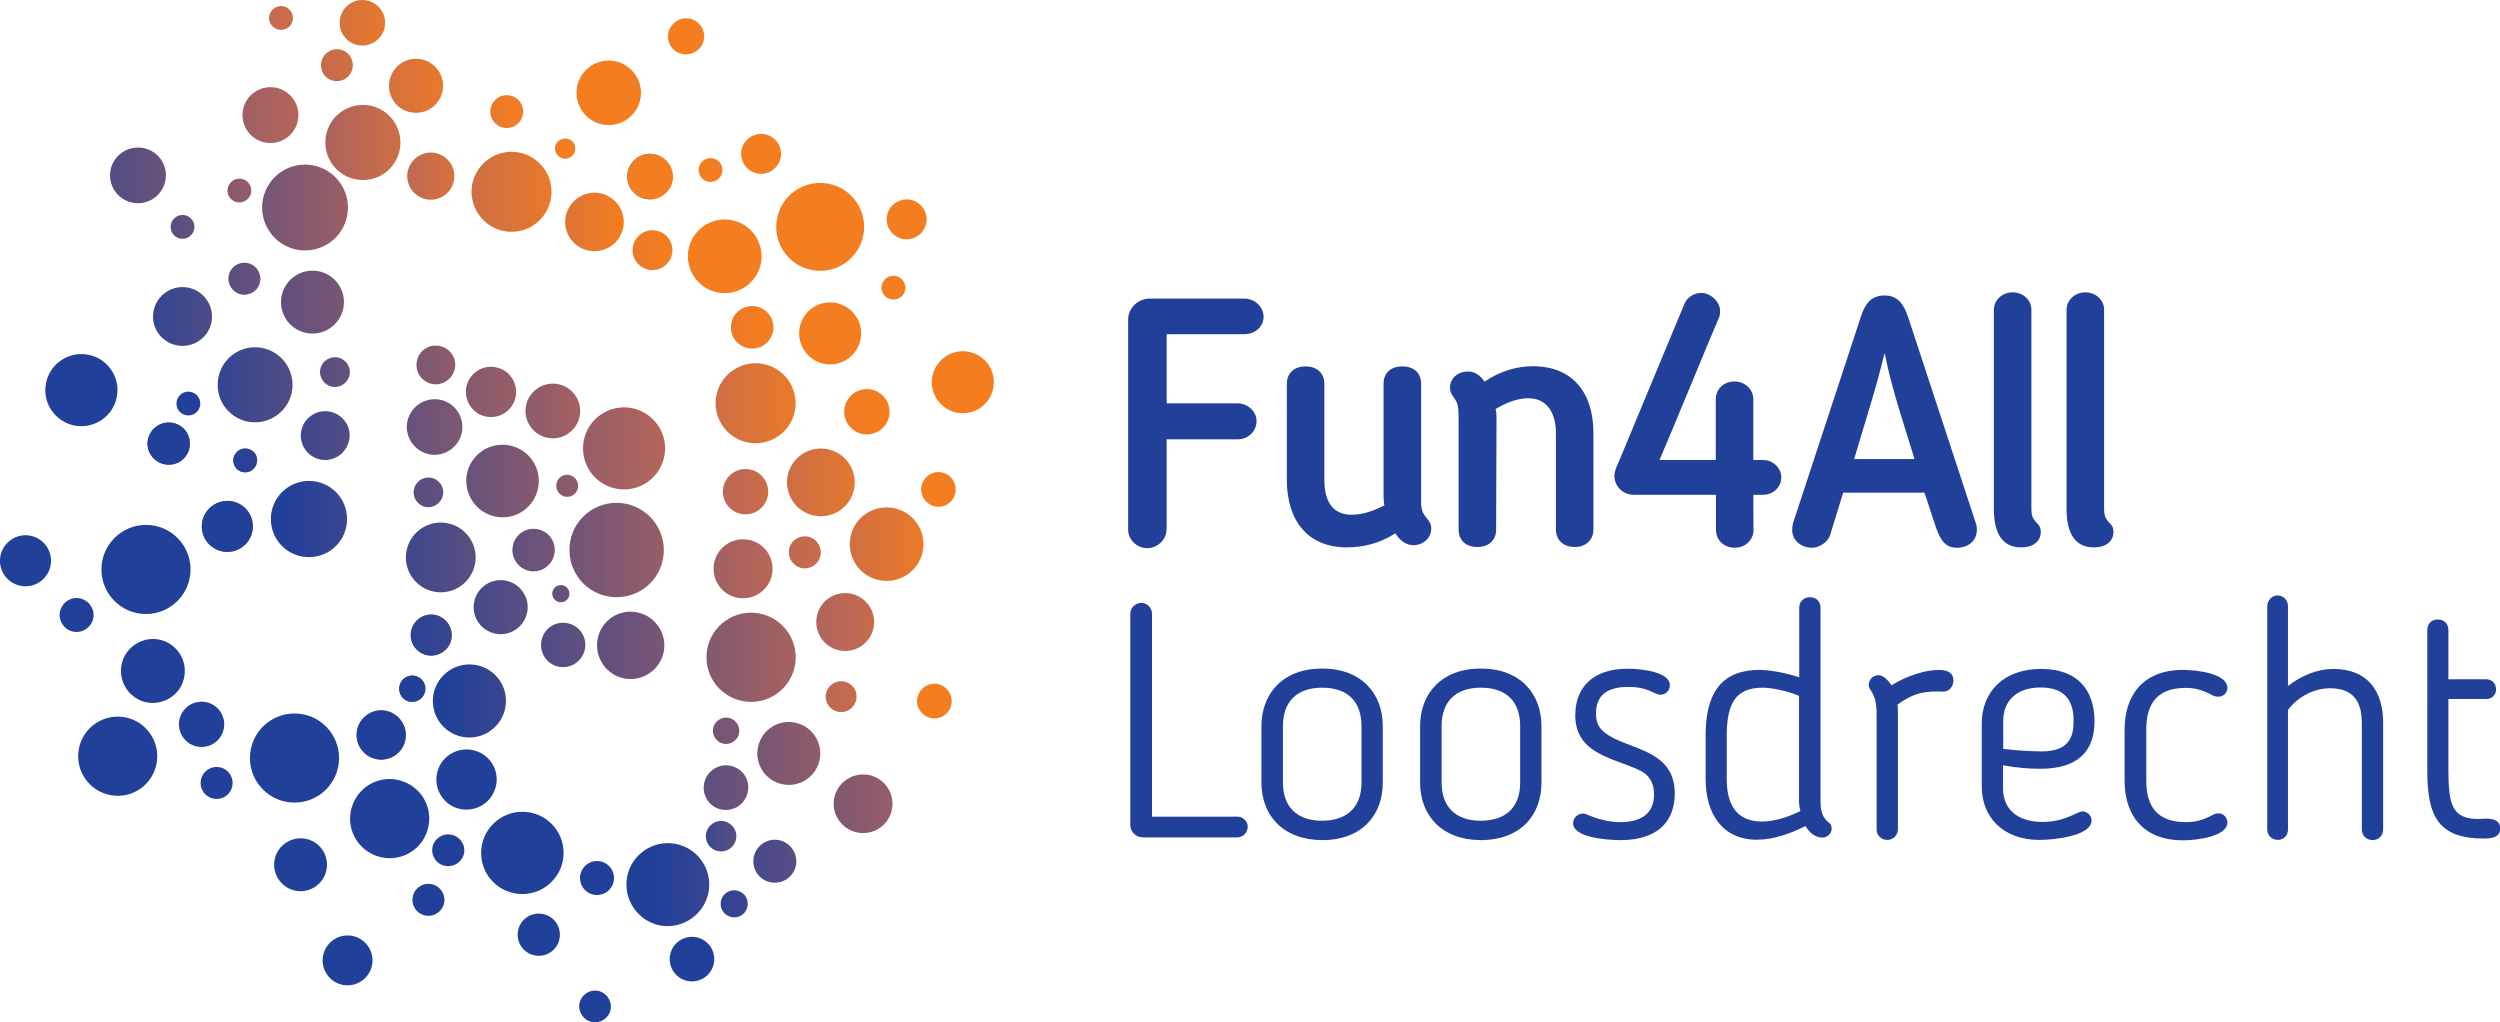 <?xml version="1.0" encoding="UTF-8"?> <svg xmlns="http://www.w3.org/2000/svg" xmlns:xlink="http://www.w3.org/1999/xlink" version="1.1" id="Layer_1" x="0px" y="0px" viewBox="0 0 1279.3 523.1" style="enable-background:new 0 0 1279.3 523.1;" xml:space="preserve"> <style type="text/css"> .st0{fill:url(#SVGID_1_);} .st1{fill:url(#SVGID_00000170249049573936965780000011136152666053191583_);} .st2{fill:url(#SVGID_00000043419319824265615700000005003834640023880343_);} .st3{fill:url(#SVGID_00000130647068937519867540000004959499666482507706_);} .st4{fill:url(#SVGID_00000044157357284971915330000000379843523853072007_);} .st5{fill:url(#SVGID_00000006669711994599337990000012824474554579721150_);} .st6{fill:url(#SVGID_00000134939808606883100630000016035513077917111214_);} .st7{fill:url(#SVGID_00000123414977838229414950000013672796999025721016_);} .st8{fill:url(#SVGID_00000174586770971654054200000018020717544308823991_);} .st9{fill:url(#SVGID_00000098199596390844434100000000346897837850913693_);} .st10{fill:url(#SVGID_00000062186879528856878150000008039383293941201823_);} .st11{fill:url(#SVGID_00000062876004368727937120000002310612358400577152_);} .st12{fill:url(#SVGID_00000106138766379706782680000012012344608173723264_);} .st13{fill:url(#SVGID_00000149380837956087926010000016778161572418240948_);} .st14{fill:url(#SVGID_00000165948324638597718500000009163137836720166304_);} .st15{fill:url(#SVGID_00000058552057599990926650000009162932953837812657_);} .st16{fill:url(#SVGID_00000059310526146890160820000017281332279033769097_);} .st17{fill:url(#SVGID_00000016769670933305623510000012320420432759867778_);} .st18{fill:url(#SVGID_00000115480333617071085840000012038387482569495695_);} .st19{fill:url(#SVGID_00000117653800247197208680000007363692169483800453_);} .st20{fill:url(#SVGID_00000019657257317031674970000006964272318452903821_);} .st21{fill:url(#SVGID_00000091699482533802729830000001432532449376774823_);} .st22{fill:url(#SVGID_00000093141158964841158510000012191799151822725527_);} .st23{fill:url(#SVGID_00000039820040927123754210000011566695645097007239_);} .st24{fill:url(#SVGID_00000174589338327988221630000015084720672344734627_);} .st25{fill:url(#SVGID_00000062882234405378886260000002393545259501525931_);} .st26{fill:url(#SVGID_00000105396744294227109060000013390811659932550569_);} .st27{fill:url(#SVGID_00000000208927115400020840000007702176921850339968_);} .st28{fill:url(#SVGID_00000183221464684658290970000013102230674930837152_);} .st29{fill:url(#SVGID_00000052094551679761829390000006530427853039472777_);} .st30{fill:url(#SVGID_00000176004192572897071180000008285224726228996500_);} .st31{fill:url(#SVGID_00000085252103766645075630000017477515673171345584_);} .st32{fill:url(#SVGID_00000147200851282456147840000001711360540774297264_);} .st33{fill:url(#SVGID_00000083785411680923263500000011819632352682256539_);} .st34{fill:url(#SVGID_00000082361276175063131160000012636292290404439457_);} .st35{fill:url(#SVGID_00000111882748227005711780000002529172898598764219_);} .st36{fill:url(#SVGID_00000003819746017596137310000017128672018456447134_);} .st37{fill:url(#SVGID_00000141426754599233537300000012494986479233206716_);} .st38{fill:url(#SVGID_00000030481288274592143520000008117201251561076128_);} .st39{fill:url(#SVGID_00000098222522946673754410000011759736227441170617_);} .st40{fill:url(#SVGID_00000132052473754734734070000009445888362422398654_);} .st41{fill:url(#SVGID_00000174562754854295524770000007624626138511935655_);} .st42{fill:url(#SVGID_00000171710372923996388900000003912911500671578508_);} .st43{fill:url(#SVGID_00000152967857607299547910000003435142997350946468_);} .st44{fill:url(#SVGID_00000095322613716871252730000008386434001826412475_);} .st45{fill:url(#SVGID_00000111909724266740475680000004334688281597299843_);} .st46{fill:url(#SVGID_00000041255364424512843490000012047738153352736418_);} .st47{fill:url(#SVGID_00000025415455450350163700000017234559483055404474_);} .st48{fill:url(#SVGID_00000008856982158707369010000012199680406021929102_);} .st49{fill:url(#SVGID_00000088102772507374260740000012874934473569630129_);} .st50{fill:url(#SVGID_00000155137371249431725390000010018074712690959524_);} .st51{fill:url(#SVGID_00000118376869078261382640000009447753165155061901_);} .st52{fill:url(#SVGID_00000005225714140863726510000011279347586198522263_);} .st53{fill:url(#SVGID_00000094616392779920964110000003556575338512080796_);} .st54{fill:url(#SVGID_00000058580246094612254360000004565451234836876182_);} .st55{fill:url(#SVGID_00000168093504814416267610000004886237920578799265_);} .st56{fill:url(#SVGID_00000142173288809904421810000003320013621853533880_);} .st57{fill:url(#SVGID_00000070108766165371413820000006613700281194987184_);} .st58{fill:url(#SVGID_00000121962609898515180230000013786397552448090501_);} .st59{fill:url(#SVGID_00000161634074442386856980000007494626667192104117_);} .st60{fill:url(#SVGID_00000176750182347469782220000013052862861164610736_);} .st61{fill:url(#SVGID_00000042705078291166275960000001951529507197389972_);} .st62{fill:url(#SVGID_00000057844941550048296520000001228923773761958534_);} .st63{fill:url(#SVGID_00000088126834023089731250000017171382249766393222_);} .st64{fill:url(#SVGID_00000131353211920941593440000010796763885710732724_);} .st65{fill:url(#SVGID_00000029754975194028609700000004566849215064900757_);} .st66{fill:url(#SVGID_00000158749666684037594840000010719556467216853420_);} .st67{fill:url(#SVGID_00000137096270147246821760000006955184077072669355_);} .st68{fill:url(#SVGID_00000026877421520396434330000009964298235931788438_);} .st69{fill:url(#SVGID_00000166639940234914178630000001007484683005660597_);} .st70{fill:url(#SVGID_00000182503016056666521110000008910478525565299600_);} .st71{fill:url(#SVGID_00000074415596765986939230000004602166238289283768_);} .st72{fill:url(#SVGID_00000145756179578205701990000000677144427733045649_);} .st73{fill:url(#SVGID_00000110440064467214085250000005542699884025170845_);} .st74{fill:url(#SVGID_00000026148100890822531310000008453630920180211126_);} .st75{fill:url(#SVGID_00000183220659038121764280000013439046498218429057_);} .st76{fill:url(#SVGID_00000100346500563231732070000000466503923580232878_);} .st77{fill:url(#SVGID_00000027567127444084486080000017038563399828707732_);} .st78{fill:url(#SVGID_00000075157073085563499550000017877065239378305935_);} .st79{fill:url(#SVGID_00000155120783724023979710000005937612699000968320_);} .st80{fill:url(#SVGID_00000134227953371898295320000017832044892073618616_);} .st81{fill:url(#SVGID_00000154427240563913850200000001458083414198355615_);} .st82{fill:url(#SVGID_00000125563312479099123810000011142690298491840190_);} .st83{fill:url(#SVGID_00000096777622938285398270000010145074971426045119_);} .st84{fill:url(#SVGID_00000121974228202675592550000008345593807628598172_);} .st85{fill:url(#SVGID_00000160888123451712887270000010664589911172609456_);} .st86{fill:url(#SVGID_00000151531786938406609430000017397194353194752151_);} .st87{fill:url(#SVGID_00000015334243749970074200000012106985195834468749_);} .st88{fill:url(#SVGID_00000039108384585656703820000002636064771109787284_);} .st89{fill:url(#SVGID_00000003801959237454398980000016558784842142420112_);} .st90{fill:url(#SVGID_00000121247702956228169300000007168061621779501481_);} .st91{fill:url(#SVGID_00000168826389137752164470000001074978927951278263_);} .st92{fill:url(#SVGID_00000057846636825757350160000015564867301696377775_);} .st93{fill:url(#SVGID_00000178177927282344957410000011180560071051964338_);} .st94{fill:url(#SVGID_00000043441230047725732260000010660696020356526500_);} .st95{fill:url(#SVGID_00000085227710731560031720000008580638742315620264_);} .st96{fill:url(#SVGID_00000014628298812218310930000016435419765766748584_);} .st97{fill:url(#SVGID_00000009572392872991741150000003543720170694023600_);} .st98{fill:url(#SVGID_00000116211185071108723890000013132766480334730373_);} .st99{fill:url(#SVGID_00000114073331770580092990000007422826766760174735_);} .st100{fill:url(#SVGID_00000148650397509522283460000003348182217778342557_);} .st101{fill:url(#SVGID_00000032635397352537391710000007809081341181625273_);} .st102{fill:url(#SVGID_00000106832344422853498490000012997462723027466125_);} .st103{fill:url(#SVGID_00000035512908641017736570000014115040880773154239_);} .st104{fill:url(#SVGID_00000029767339406912587110000013940336474626213815_);} .st105{fill:#21409A;} </style> <g> <g> <linearGradient id="SVGID_1_" gradientUnits="userSpaceOnUse" x1="-40.9" y1="316.595" x2="570.988" y2="316.595" gradientTransform="matrix(1 0 0 -1 0 523.06)"> <stop offset="0.3" style="stop-color:#21409A"></stop> <stop offset="0.599" style="stop-color:#B86658"></stop> <stop offset="0.737" style="stop-color:#F47D20"></stop> </linearGradient> <path class="st0" d="M96.4,212.6c3.4,0,6.1-2.8,6.1-6.1c0-3.4-2.8-6.1-6.1-6.1c-3.4,0-6.1,2.8-6.1,6.1 C90.2,209.8,93,212.6,96.4,212.6z"></path> <linearGradient id="SVGID_00000123405716399420492760000007055964205347895429_" gradientUnits="userSpaceOnUse" x1="-36.688" y1="257.465" x2="574.122" y2="257.465" gradientTransform="matrix(1 0 0 -1 0 523.06)"> <stop offset="0.3" style="stop-color:#21409A"></stop> <stop offset="0.599" style="stop-color:#B86658"></stop> <stop offset="0.737" style="stop-color:#F47D20"></stop> </linearGradient> <path style="fill:url(#SVGID_00000123405716399420492760000007055964205347895429_);" d="M158.1,246.1c-10.8,0-19.5,8.8-19.5,19.5 c0,10.8,8.7,19.5,19.5,19.5c10.8,0,19.5-8.7,19.5-19.5S168.9,246.1,158.1,246.1z"></path> <linearGradient id="SVGID_00000067936981882280824720000014720642263512765370_" gradientUnits="userSpaceOnUse" x1="-64.402" y1="300.107" x2="546.449" y2="300.107" gradientTransform="matrix(1 0 0 -1 0 523.06)"> <stop offset="0.3" style="stop-color:#21409A"></stop> <stop offset="0.599" style="stop-color:#B86658"></stop> <stop offset="0.737" style="stop-color:#F47D20"></stop> </linearGradient> <path style="fill:url(#SVGID_00000067936981882280824720000014720642263512765370_);" d="M170.2,211c-6.6-2.1-13.6,1.6-15.7,8.1 c-2.1,6.6,1.6,13.6,8.1,15.7c6.6,2.1,13.6-1.6,15.7-8.2C180.5,220.1,176.8,213.1,170.2,211z"></path> <linearGradient id="SVGID_00000130639819057126771020000007541727254387179405_" gradientUnits="userSpaceOnUse" x1="-42.806" y1="231.615" x2="567.898" y2="231.615" gradientTransform="matrix(1 0 0 -1 0 523.06)"> <stop offset="0.3" style="stop-color:#21409A"></stop> <stop offset="0.599" style="stop-color:#B86658"></stop> <stop offset="0.737" style="stop-color:#F47D20"></stop> </linearGradient> <path style="fill:url(#SVGID_00000130639819057126771020000007541727254387179405_);" d="M51.9,291.4c0,12.6,10.2,22.8,22.8,22.8 c12.6,0,22.8-10.2,22.8-22.8c0-12.6-10.2-22.8-22.8-22.8C62.2,268.6,51.9,278.8,51.9,291.4z"></path> <linearGradient id="SVGID_00000077291104699708340060000013879502104490044833_" gradientUnits="userSpaceOnUse" x1="-12.417" y1="179.684" x2="598.455" y2="179.684" gradientTransform="matrix(1 0 0 -1 0 523.06)"> <stop offset="0.3" style="stop-color:#21409A"></stop> <stop offset="0.599" style="stop-color:#B86658"></stop> <stop offset="0.737" style="stop-color:#F47D20"></stop> </linearGradient> <path style="fill:url(#SVGID_00000077291104699708340060000013879502104490044833_);" d="M88.5,330.6c-7-5.7-17.3-4.5-23,2.5 c-5.7,7-4.5,17.3,2.5,23c7,5.7,17.3,4.5,23-2.5C96.6,346.6,95.5,336.3,88.5,330.6z"></path> <linearGradient id="SVGID_00000110449907167478978730000003346554388179179928_" gradientUnits="userSpaceOnUse" x1="13.134" y1="136.126" x2="623.818" y2="136.126" gradientTransform="matrix(1 0 0 -1 0 523.06)"> <stop offset="0.3" style="stop-color:#21409A"></stop> <stop offset="0.599" style="stop-color:#B86658"></stop> <stop offset="0.737" style="stop-color:#F47D20"></stop> </linearGradient> <path style="fill:url(#SVGID_00000110449907167478978730000003346554388179179928_);" d="M49,370.1c-9.3,6.2-11.8,18.8-5.6,28.1 c6.2,9.3,18.7,11.8,28,5.7c9.3-6.2,11.9-18.8,5.7-28.1C70.9,366.4,58.3,363.9,49,370.1z"></path> <linearGradient id="SVGID_00000127725373475006297120000011595043077405461639_" gradientUnits="userSpaceOnUse" x1="14.136" y1="152.421" x2="625.149" y2="152.421" gradientTransform="matrix(1 0 0 -1 0 523.06)"> <stop offset="0.3" style="stop-color:#21409A"></stop> <stop offset="0.599" style="stop-color:#B86658"></stop> <stop offset="0.737" style="stop-color:#F47D20"></stop> </linearGradient> <path style="fill:url(#SVGID_00000127725373475006297120000011595043077405461639_);" d="M112.2,377.9c4-5,3.2-12.3-1.8-16.3 c-5-4-12.3-3.2-16.3,1.8c-4,5-3.2,12.3,1.8,16.3C100.8,383.7,108.2,382.9,112.2,377.9z"></path> <linearGradient id="SVGID_00000102526002402780359150000014338184167431954846_" gradientUnits="userSpaceOnUse" x1="40.301" y1="135.16" x2="651.133" y2="135.16" gradientTransform="matrix(1 0 0 -1 0 523.06)"> <stop offset="0.3" style="stop-color:#21409A"></stop> <stop offset="0.599" style="stop-color:#B86658"></stop> <stop offset="0.737" style="stop-color:#F47D20"></stop> </linearGradient> <path style="fill:url(#SVGID_00000102526002402780359150000014338184167431954846_);" d="M173.5,387.9c0-12.6-10.2-22.8-22.8-22.8 c-12.6,0-22.8,10.2-22.8,22.8c0,12.6,10.2,22.8,22.8,22.8C163.3,410.7,173.5,400.5,173.5,387.9z"></path> <linearGradient id="SVGID_00000149360333390343996680000004707206615329939898_" gradientUnits="userSpaceOnUse" x1="182.464" y1="146.965" x2="207.635" y2="146.965" gradientTransform="matrix(1 0 0 -1 0 523.06)"> <stop offset="0.3" style="stop-color:#21409A"></stop> <stop offset="0.599" style="stop-color:#B86658"></stop> <stop offset="0.737" style="stop-color:#F47D20"></stop> </linearGradient> <path style="fill:url(#SVGID_00000149360333390343996680000004707206615329939898_);" d="M195.1,363.5c-6.9,0-12.6,5.6-12.6,12.6 c0,6.9,5.6,12.6,12.6,12.6c7,0,12.6-5.6,12.6-12.6C207.6,369.1,202,363.5,195.1,363.5z"></path> <linearGradient id="SVGID_00000055694970496084215090000015611796787251467918_" gradientUnits="userSpaceOnUse" x1="44.942" y1="146.965" x2="655.758" y2="146.965" gradientTransform="matrix(1 0 0 -1 0 523.06)"> <stop offset="0.3" style="stop-color:#21409A"></stop> <stop offset="0.599" style="stop-color:#B86658"></stop> <stop offset="0.737" style="stop-color:#F47D20"></stop> </linearGradient> <path style="fill:url(#SVGID_00000055694970496084215090000015611796787251467918_);" d="M195.1,363.5c-6.9,0-12.6,5.6-12.6,12.6 c0,6.9,5.6,12.6,12.6,12.6c7,0,12.6-5.6,12.6-12.6C207.6,369.1,202,363.5,195.1,363.5z"></path> <linearGradient id="SVGID_00000181061863049187625690000011271796876589241472_" gradientUnits="userSpaceOnUse" x1="210.193" y1="198.088" x2="231.184" y2="198.088" gradientTransform="matrix(1 0 0 -1 0 523.06)"> <stop offset="0.3" style="stop-color:#21409A"></stop> <stop offset="0.599" style="stop-color:#B86658"></stop> <stop offset="0.737" style="stop-color:#F47D20"></stop> </linearGradient> <path style="fill:url(#SVGID_00000181061863049187625690000011271796876589241472_);" d="M230.7,328.2c1.7-5.5-1.3-11.4-6.8-13.2 c-5.5-1.8-11.4,1.3-13.2,6.8c-1.8,5.5,1.3,11.4,6.8,13.2C223,336.7,229,333.7,230.7,328.2z"></path> <linearGradient id="SVGID_00000160913478513281231280000004289331411890724771_" gradientUnits="userSpaceOnUse" x1="16.2" y1="198.088" x2="627.33" y2="198.088" gradientTransform="matrix(1 0 0 -1 0 523.06)"> <stop offset="0.3" style="stop-color:#21409A"></stop> <stop offset="0.599" style="stop-color:#B86658"></stop> <stop offset="0.737" style="stop-color:#F47D20"></stop> </linearGradient> <path style="fill:url(#SVGID_00000160913478513281231280000004289331411890724771_);" d="M230.7,328.2c1.7-5.5-1.3-11.4-6.8-13.2 c-5.5-1.8-11.4,1.3-13.2,6.8c-1.8,5.5,1.3,11.4,6.8,13.2C223,336.7,229,333.7,230.7,328.2z"></path> <linearGradient id="SVGID_00000034076450829131576960000016080445376746806456_" gradientUnits="userSpaceOnUse" x1="-10.322" y1="237.77" x2="600.502" y2="237.77" gradientTransform="matrix(1 0 0 -1 0 523.06)"> <stop offset="0.3" style="stop-color:#21409A"></stop> <stop offset="0.599" style="stop-color:#B86658"></stop> <stop offset="0.737" style="stop-color:#F47D20"></stop> </linearGradient> <path style="fill:url(#SVGID_00000034076450829131576960000016080445376746806456_);" d="M208,282c-1.8,9.7,4.6,19,14.3,20.8 c9.7,1.8,19-4.6,20.8-14.3c1.8-9.7-4.6-19-14.3-20.8C219.1,265.9,209.8,272.3,208,282z"></path> <linearGradient id="SVGID_00000119102622113710525180000013698020591588968844_" gradientUnits="userSpaceOnUse" x1="-58.607" y1="304.611" x2="552.423" y2="304.611" gradientTransform="matrix(1 0 0 -1 0 523.06)"> <stop offset="0.3" style="stop-color:#21409A"></stop> <stop offset="0.599" style="stop-color:#B86658"></stop> <stop offset="0.737" style="stop-color:#F47D20"></stop> </linearGradient> <path style="fill:url(#SVGID_00000119102622113710525180000013698020591588968844_);" d="M225,204.5c-7.7-1.4-15.1,3.7-16.6,11.4 c-1.4,7.7,3.7,15.1,11.4,16.6c7.7,1.4,15.1-3.7,16.6-11.4C237.8,213.3,232.7,205.9,225,204.5z"></path> <linearGradient id="SVGID_00000044899288447660144050000009752010858510959038_" gradientUnits="userSpaceOnUse" x1="-37.054" y1="336.322" x2="483.832" y2="336.322" gradientTransform="matrix(1 0 0 -1 0 523.06)"> <stop offset="0.3" style="stop-color:#21409A"></stop> <stop offset="0.599" style="stop-color:#B86658"></stop> <stop offset="0.737" style="stop-color:#F47D20"></stop> </linearGradient> <path style="fill:url(#SVGID_00000044899288447660144050000009752010858510959038_);" d="M224.8,177c-5.4-1-10.5,2.5-11.5,7.9 c-1,5.4,2.5,10.6,7.9,11.6c5.4,1,10.5-2.6,11.6-8C233.8,183.1,230.2,178,224.8,177z"></path> <linearGradient id="SVGID_00000015315141864432575810000004561610581305918124_" gradientUnits="userSpaceOnUse" x1="108.783" y1="86.64" x2="719.581" y2="86.64" gradientTransform="matrix(1 0 0 -1 0 523.06)"> <stop offset="0.3" style="stop-color:#21409A"></stop> <stop offset="0.599" style="stop-color:#B86658"></stop> <stop offset="0.737" style="stop-color:#F47D20"></stop> </linearGradient> <path style="fill:url(#SVGID_00000015315141864432575810000004561610581305918124_);" d="M267.3,415.4c-11.6,0-21.1,9.4-21.1,21.1 c0,11.6,9.4,21,21.1,21c11.6,0,21.1-9.5,21.1-21C288.4,424.8,279,415.4,267.3,415.4z"></path> <linearGradient id="SVGID_00000037650513541433754030000014225800204015104898_" gradientUnits="userSpaceOnUse" x1="49.858" y1="192.802" x2="660.872" y2="192.802" gradientTransform="matrix(1 0 0 -1 0 523.06)"> <stop offset="0.3" style="stop-color:#21409A"></stop> <stop offset="0.599" style="stop-color:#B86658"></stop> <stop offset="0.737" style="stop-color:#F47D20"></stop> </linearGradient> <path style="fill:url(#SVGID_00000037650513541433754030000014225800204015104898_);" d="M319.6,347.2c9.3,1.7,18.3-4.5,20.1-13.8 c1.7-9.3-4.5-18.3-13.8-20.1c-9.4-1.8-18.4,4.4-20.1,13.8C304.1,336.5,310.3,345.5,319.6,347.2z"></path> <linearGradient id="SVGID_00000072988048095425651860000017841421219641779847_" gradientUnits="userSpaceOnUse" x1="72.801" y1="73.785" x2="897.487" y2="73.785" gradientTransform="matrix(1 0 0 -1 0 523.06)"> <stop offset="0.3" style="stop-color:#21409A"></stop> <stop offset="0.599" style="stop-color:#B86658"></stop> <stop offset="0.737" style="stop-color:#F47D20"></stop> </linearGradient> <path style="fill:url(#SVGID_00000072988048095425651860000017841421219641779847_);" d="M305.5,440.6c-4.8,0-8.7,3.9-8.7,8.7 c0,4.8,3.9,8.7,8.7,8.7c4.8,0,8.7-3.9,8.7-8.7S310.3,440.6,305.5,440.6z"></path> <linearGradient id="SVGID_00000022544725646032762300000010088180460069661082_" gradientUnits="userSpaceOnUse" x1="152.886" y1="70.472" x2="763.976" y2="70.472" gradientTransform="matrix(1 0 0 -1 0 523.06)"> <stop offset="0.3" style="stop-color:#21409A"></stop> <stop offset="0.599" style="stop-color:#B86658"></stop> <stop offset="0.737" style="stop-color:#F47D20"></stop> </linearGradient> <path style="fill:url(#SVGID_00000022544725646032762300000010088180460069661082_);" d="M362.6,456.5c2.1-11.5-5.5-22.6-17-24.7 c-11.5-2.1-22.6,5.5-24.7,17c-2.1,11.5,5.5,22.6,17,24.8C349.4,475.6,360.4,468,362.6,456.5z"></path> <linearGradient id="SVGID_00000003806253015024296170000016471426012772255666_" gradientUnits="userSpaceOnUse" x1="76.533" y1="104.151" x2="687.224" y2="104.151" gradientTransform="matrix(1 0 0 -1 0 523.06)"> <stop offset="0.3" style="stop-color:#21409A"></stop> <stop offset="0.599" style="stop-color:#B86658"></stop> <stop offset="0.737" style="stop-color:#F47D20"></stop> </linearGradient> <path style="fill:url(#SVGID_00000003806253015024296170000016471426012772255666_);" d="M218.7,425c3.4-10.7-2.5-22-13.2-25.4 c-10.7-3.4-22,2.5-25.4,13.2c-3.4,10.7,2.5,22,13.2,25.4C204,441.6,215.4,435.7,218.7,425z"></path> <linearGradient id="SVGID_00000136411953347414273990000018396418159904128670_" gradientUnits="userSpaceOnUse" x1="-42.688" y1="322.453" x2="526.848" y2="322.453" gradientTransform="matrix(1 0 0 -1 0 523.06)"> <stop offset="0.3" style="stop-color:#21409A"></stop> <stop offset="0.599" style="stop-color:#B86658"></stop> <stop offset="0.737" style="stop-color:#F47D20"></stop> </linearGradient> <path style="fill:url(#SVGID_00000136411953347414273990000018396418159904128670_);" d="M248.9,213.2c7,1.3,13.7-3.3,15-10.3 c1.3-7-3.3-13.7-10.3-15c-7-1.3-13.7,3.3-15,10.3C237.4,205.2,242,212,248.9,213.2z"></path> <linearGradient id="SVGID_00000111170838985203756130000015465727406255453082_" gradientUnits="userSpaceOnUse" x1="261.832" y1="95.135" x2="542.871" y2="95.135" gradientTransform="matrix(1 0 0 -1 0 523.06)"> <stop offset="0.3" style="stop-color:#21409A"></stop> <stop offset="0.599" style="stop-color:#B86658"></stop> <stop offset="0.737" style="stop-color:#F47D20"></stop> </linearGradient> <path style="fill:url(#SVGID_00000111170838985203756130000015465727406255453082_);" d="M369,420.1c-4.3,0-7.8,3.5-7.8,7.8 c0,4.3,3.5,7.8,7.8,7.8s7.8-3.5,7.8-7.8C376.8,423.6,373.3,420.1,369,420.1z"></path> <linearGradient id="SVGID_00000105416197071590529110000002971061581534513050_" gradientUnits="userSpaceOnUse" x1="101.854" y1="137.505" x2="712.451" y2="137.505" gradientTransform="matrix(1 0 0 -1 0 523.06)"> <stop offset="0.3" style="stop-color:#21409A"></stop> <stop offset="0.599" style="stop-color:#B86658"></stop> <stop offset="0.737" style="stop-color:#F47D20"></stop> </linearGradient> <path style="fill:url(#SVGID_00000105416197071590529110000002971061581534513050_);" d="M408.5,370.2c-8.5-2.7-17.5,2-20.2,10.5 c-2.7,8.5,2,17.5,10.5,20.2c8.5,2.7,17.5-2,20.2-10.5C421.7,381.9,417,372.9,408.5,370.2z"></path> <linearGradient id="SVGID_00000072272774959266689350000003968713413604845503_" gradientUnits="userSpaceOnUse" x1="61.35" y1="186.676" x2="672.113" y2="186.676" gradientTransform="matrix(1 0 0 -1 0 523.06)"> <stop offset="0.3" style="stop-color:#21409A"></stop> <stop offset="0.599" style="stop-color:#B86658"></stop> <stop offset="0.737" style="stop-color:#F47D20"></stop> </linearGradient> <path style="fill:url(#SVGID_00000072272774959266689350000003968713413604845503_);" d="M406.8,340.5 c2.3-12.4-5.9-24.3-18.3-26.6c-12.4-2.3-24.3,5.9-26.6,18.3c-2.3,12.4,5.9,24.3,18.3,26.6C392.6,361.1,404.5,352.9,406.8,340.5z"></path> <linearGradient id="SVGID_00000079455788780590592070000007182909469045509818_" gradientUnits="userSpaceOnUse" x1="28.062" y1="231.953" x2="638.919" y2="231.953" gradientTransform="matrix(1 0 0 -1 0 523.06)"> <stop offset="0.3" style="stop-color:#21409A"></stop> <stop offset="0.599" style="stop-color:#B86658"></stop> <stop offset="0.737" style="stop-color:#F47D20"></stop> </linearGradient> <path style="fill:url(#SVGID_00000079455788780590592070000007182909469045509818_);" d="M377.5,305.9c8.2,1.5,16.1-3.9,17.6-12.1 c1.5-8.2-3.9-16.1-12.1-17.6c-8.2-1.5-16.1,3.9-17.6,12.1C363.9,296.6,369.3,304.4,377.5,305.9z"></path> <linearGradient id="SVGID_00000132081228178512681710000002237296622134735237_" gradientUnits="userSpaceOnUse" x1="-83.714" y1="293.56" x2="632.193" y2="293.56" gradientTransform="matrix(1 0 0 -1 0 523.06)"> <stop offset="0.3" style="stop-color:#21409A"></stop> <stop offset="0.599" style="stop-color:#B86658"></stop> <stop offset="0.737" style="stop-color:#F47D20"></stop> </linearGradient> <path style="fill:url(#SVGID_00000132081228178512681710000002237296622134735237_);" d="M323.2,208.8 c-11.4-2.1-22.4,5.4-24.5,16.8c-2.1,11.4,5.4,22.4,16.8,24.5c11.4,2.1,22.4-5.4,24.5-16.9C342.1,221.9,334.6,211,323.2,208.8z"></path> <linearGradient id="SVGID_00000183234210241795293680000001461411508146648197_" gradientUnits="userSpaceOnUse" x1="0.508" y1="271.47" x2="611.382" y2="271.47" gradientTransform="matrix(1 0 0 -1 0 523.06)"> <stop offset="0.3" style="stop-color:#21409A"></stop> <stop offset="0.599" style="stop-color:#B86658"></stop> <stop offset="0.737" style="stop-color:#F47D20"></stop> </linearGradient> <path style="fill:url(#SVGID_00000183234210241795293680000001461411508146648197_);" d="M369.9,251.6c0,6.4,5.2,11.6,11.6,11.6 c6.4,0,11.6-5.2,11.6-11.6c0-6.4-5.2-11.6-11.6-11.6C375.1,240,369.9,245.2,369.9,251.6z"></path> <linearGradient id="SVGID_00000099629958000107900380000010009462486074315670_" gradientUnits="userSpaceOnUse" x1="-29.914" y1="316.675" x2="580.888" y2="316.675" gradientTransform="matrix(1 0 0 -1 0 523.06)"> <stop offset="0.3" style="stop-color:#21409A"></stop> <stop offset="0.599" style="stop-color:#B86658"></stop> <stop offset="0.737" style="stop-color:#F47D20"></stop> </linearGradient> <path style="fill:url(#SVGID_00000099629958000107900380000010009462486074315670_);" d="M366.5,202.6c-2,11.1,5.3,21.8,16.4,23.9 c11.1,2,21.8-5.3,23.9-16.4c2.1-11.1-5.3-21.8-16.4-23.9C379.3,184.2,368.6,191.5,366.5,202.6z"></path> <linearGradient id="SVGID_00000090976328689823739980000005321100891379920793_" gradientUnits="userSpaceOnUse" x1="-61.649" y1="355.605" x2="549.193" y2="355.605" gradientTransform="matrix(1 0 0 -1 0 523.06)"> <stop offset="0.3" style="stop-color:#21409A"></stop> <stop offset="0.599" style="stop-color:#B86658"></stop> <stop offset="0.737" style="stop-color:#F47D20"></stop> </linearGradient> <path style="fill:url(#SVGID_00000090976328689823739980000005321100891379920793_);" d="M395.8,167.5c0-6-4.9-10.9-10.9-10.9 c-6,0-10.9,4.9-10.9,10.9c0,6,4.9,10.9,10.9,10.9C390.9,178.4,395.8,173.5,395.8,167.5z"></path> <linearGradient id="SVGID_00000032624581309432139020000018010194224557369729_" gradientUnits="userSpaceOnUse" x1="103.294" y1="253.668" x2="129.418" y2="253.668" gradientTransform="matrix(1 0 0 -1 0 523.06)"> <stop offset="0.3" style="stop-color:#21409A"></stop> <stop offset="0.599" style="stop-color:#B86658"></stop> <stop offset="0.737" style="stop-color:#F47D20"></stop> </linearGradient> <path style="fill:url(#SVGID_00000032624581309432139020000018010194224557369729_);" d="M103.9,265.4c-2.2,6.9,1.6,14.2,8.5,16.4 c6.9,2.2,14.2-1.6,16.4-8.5c2.2-6.9-1.6-14.2-8.5-16.4C113.4,254.8,106.1,258.6,103.9,265.4z"></path> <linearGradient id="SVGID_00000159440980934220922640000005727966555692823447_" gradientUnits="userSpaceOnUse" x1="-46.104" y1="253.668" x2="564.274" y2="253.668" gradientTransform="matrix(1 0 0 -1 0 523.06)"> <stop offset="0.3" style="stop-color:#21409A"></stop> <stop offset="0.599" style="stop-color:#B86658"></stop> <stop offset="0.737" style="stop-color:#F47D20"></stop> </linearGradient> <path style="fill:url(#SVGID_00000159440980934220922640000005727966555692823447_);" d="M103.9,265.4c-2.2,6.9,1.6,14.2,8.5,16.4 c6.9,2.2,14.2-1.6,16.4-8.5c2.2-6.9-1.6-14.2-8.5-16.4C113.4,254.8,106.1,258.6,103.9,265.4z"></path> <linearGradient id="SVGID_00000078736779265011563030000009490376634530895760_" gradientUnits="userSpaceOnUse" x1="-28.89" y1="276.981" x2="582.115" y2="276.981" gradientTransform="matrix(1 0 0 -1 0 523.06)"> <stop offset="0.3" style="stop-color:#21409A"></stop> <stop offset="0.599" style="stop-color:#B86658"></stop> <stop offset="0.737" style="stop-color:#F47D20"></stop> </linearGradient> <path style="fill:url(#SVGID_00000078736779265011563030000009490376634530895760_);" d="M238.9,242.7 c-1.8,10.1,4.8,19.8,14.9,21.7c10.1,1.9,19.8-4.8,21.6-14.9c1.9-10.1-4.8-19.8-14.9-21.6C250.5,226,240.8,232.6,238.9,242.7z"></path> <linearGradient id="SVGID_00000028290210599929066060000004140333319694864809_" gradientUnits="userSpaceOnUse" x1="-154.082" y1="424.938" x2="456.825" y2="424.938" gradientTransform="matrix(1 0 0 -1 0 523.06)"> <stop offset="0.3" style="stop-color:#21409A"></stop> <stop offset="0.599" style="stop-color:#B86658"></stop> <stop offset="0.737" style="stop-color:#F47D20"></stop> </linearGradient> <path style="fill:url(#SVGID_00000028290210599929066060000004140333319694864809_);" d="M252.9,116.6c10.2,4.9,22.4,0.6,27.3-9.6 c4.9-10.2,0.6-22.4-9.6-27.3c-10.2-4.9-22.4-0.6-27.3,9.6C238.4,99.4,242.8,111.7,252.9,116.6z"></path> <linearGradient id="SVGID_00000082326956449288006270000003425875378497031052_" gradientUnits="userSpaceOnUse" x1="-130.573" y1="409.481" x2="480.113" y2="409.481" gradientTransform="matrix(1 0 0 -1 0 523.06)"> <stop offset="0.3" style="stop-color:#21409A"></stop> <stop offset="0.599" style="stop-color:#B86658"></stop> <stop offset="0.737" style="stop-color:#F47D20"></stop> </linearGradient> <path style="fill:url(#SVGID_00000082326956449288006270000003425875378497031052_);" d="M316.8,121.7c4.5-7,2.5-16.2-4.5-20.7 c-6.9-4.5-16.2-2.5-20.7,4.5c-4.5,6.9-2.5,16.2,4.5,20.7C303.1,130.6,312.4,128.6,316.8,121.7z"></path> <linearGradient id="SVGID_00000183953896147290437470000014599613022715975297_" gradientUnits="userSpaceOnUse" x1="-79.386" y1="432.944" x2="387.556" y2="432.944" gradientTransform="matrix(1 0 0 -1 0 523.06)"> <stop offset="0.3" style="stop-color:#21409A"></stop> <stop offset="0.599" style="stop-color:#B86658"></stop> <stop offset="0.737" style="stop-color:#F47D20"></stop> </linearGradient> <path style="fill:url(#SVGID_00000183953896147290437470000014599613022715975297_);" d="M209.6,84.9c-2.9,6-0.4,13.2,5.6,16.1 c6,2.9,13.2,0.4,16.1-5.6c2.9-6,0.4-13.2-5.6-16.1C219.7,76.3,212.5,78.9,209.6,84.9z"></path> <linearGradient id="SVGID_00000045576783099949953580000004178960767756691851_" gradientUnits="userSpaceOnUse" x1="-129.129" y1="450.113" x2="385.118" y2="450.113" gradientTransform="matrix(1 0 0 -1 0 523.06)"> <stop offset="0.3" style="stop-color:#21409A"></stop> <stop offset="0.599" style="stop-color:#B86658"></stop> <stop offset="0.737" style="stop-color:#F47D20"></stop> </linearGradient> <path style="fill:url(#SVGID_00000045576783099949953580000004178960767756691851_);" d="M182.2,91.8c10.5,2,20.5-5,22.4-15.4 c1.9-10.4-5-20.5-15.4-22.4c-10.4-1.9-20.5,4.9-22.4,15.4C164.9,79.9,171.8,89.9,182.2,91.8z"></path> <linearGradient id="SVGID_00000125596911406395101730000007483876650880191124_" gradientUnits="userSpaceOnUse" x1="-139.856" y1="416.879" x2="448.428" y2="416.879" gradientTransform="matrix(1 0 0 -1 0 523.06)"> <stop offset="0.3" style="stop-color:#21409A"></stop> <stop offset="0.599" style="stop-color:#B86658"></stop> <stop offset="0.737" style="stop-color:#F47D20"></stop> </linearGradient> <path style="fill:url(#SVGID_00000125596911406395101730000007483876650880191124_);" d="M134.5,102.2 c-2.2,11.9,5.7,23.4,17.6,25.6c12,2.2,23.4-5.7,25.6-17.6c2.2-11.9-5.7-23.4-17.6-25.6C148.2,82.4,136.7,90.2,134.5,102.2z"></path> <linearGradient id="SVGID_00000047023112978960917500000003599821706084457369_" gradientUnits="userSpaceOnUse" x1="-86.074" y1="332.66" x2="524.955" y2="332.66" gradientTransform="matrix(1 0 0 -1 0 523.06)"> <stop offset="0.3" style="stop-color:#21409A"></stop> <stop offset="0.599" style="stop-color:#B86658"></stop> <stop offset="0.737" style="stop-color:#F47D20"></stop> </linearGradient> <path style="fill:url(#SVGID_00000047023112978960917500000003599821706084457369_);" d="M163.9,189c-0.8,4.1,2,8.1,6.1,8.9 c4.1,0.8,8.1-2,8.9-6.1c0.8-4.1-2-8.1-6.1-8.9C168.6,182.2,164.6,184.9,163.9,189z"></path> <linearGradient id="SVGID_00000142863589981317572710000012627149182033611406_" gradientUnits="userSpaceOnUse" x1="-114.712" y1="368.445" x2="496.302" y2="368.445" gradientTransform="matrix(1 0 0 -1 0 523.06)"> <stop offset="0.3" style="stop-color:#21409A"></stop> <stop offset="0.599" style="stop-color:#B86658"></stop> <stop offset="0.737" style="stop-color:#F47D20"></stop> </linearGradient> <path style="fill:url(#SVGID_00000142863589981317572710000012627149182033611406_);" d="M159.9,138.5c-8.9,0-16.1,7.2-16.1,16.1 c0,8.9,7.2,16.1,16.1,16.1c8.9,0,16.1-7.2,16.1-16.1C176,145.7,168.9,138.5,159.9,138.5z"></path> <linearGradient id="SVGID_00000096779384567418389380000013534831485607017406_" gradientUnits="userSpaceOnUse" x1="-93.363" y1="326.17" x2="517.462" y2="326.17" gradientTransform="matrix(1 0 0 -1 0 523.06)"> <stop offset="0.3" style="stop-color:#21409A"></stop> <stop offset="0.599" style="stop-color:#B86658"></stop> <stop offset="0.737" style="stop-color:#F47D20"></stop> </linearGradient> <path style="fill:url(#SVGID_00000096779384567418389380000013534831485607017406_);" d="M130.5,216.1c10.6,0,19.2-8.6,19.2-19.2 c0-10.6-8.6-19.2-19.2-19.2c-10.6,0-19.1,8.6-19.1,19.2C111.3,207.5,119.9,216.1,130.5,216.1z"></path> <linearGradient id="SVGID_00000004538760469165621260000012517432406318745499_" gradientUnits="userSpaceOnUse" x1="-210.714" y1="464.14" x2="400.345" y2="464.14" gradientTransform="matrix(1 0 0 -1 0 523.06)"> <stop offset="0.3" style="stop-color:#21409A"></stop> <stop offset="0.599" style="stop-color:#B86658"></stop> <stop offset="0.737" style="stop-color:#F47D20"></stop> </linearGradient> <path style="fill:url(#SVGID_00000004538760469165621260000012517432406318745499_);" d="M138.4,73.2c7.9,0,14.3-6.4,14.3-14.3 s-6.4-14.3-14.3-14.3c-7.9,0-14.3,6.4-14.3,14.3C124.1,66.8,130.5,73.2,138.4,73.2z"></path> <linearGradient id="SVGID_00000032631837883347947250000006820898632434228620_" gradientUnits="userSpaceOnUse" x1="104.878" y1="120.011" x2="715.347" y2="120.011" gradientTransform="matrix(1 0 0 -1 0 523.06)"> <stop offset="0.3" style="stop-color:#21409A"></stop> <stop offset="0.599" style="stop-color:#B86658"></stop> <stop offset="0.737" style="stop-color:#F47D20"></stop> </linearGradient> <path style="fill:url(#SVGID_00000032631837883347947250000006820898632434228620_);" d="M373.6,391.8c-6.2-1.1-12.2,3-13.3,9.2 c-1.2,6.2,2.9,12.2,9.1,13.3c6.2,1.1,12.2-3,13.3-9.2C383.9,398.9,379.9,393,373.6,391.8z"></path> <linearGradient id="SVGID_00000177452503214130072120000008495747649916902564_" gradientUnits="userSpaceOnUse" x1="-44.117" y1="352.464" x2="566.764" y2="352.464" gradientTransform="matrix(1 0 0 -1 0 523.06)"> <stop offset="0.3" style="stop-color:#21409A"></stop> <stop offset="0.599" style="stop-color:#B86658"></stop> <stop offset="0.737" style="stop-color:#F47D20"></stop> </linearGradient> <path style="fill:url(#SVGID_00000177452503214130072120000008495747649916902564_);" d="M409.2,167.7 c-1.6,8.6,4.1,16.9,12.7,18.5c8.6,1.6,16.9-4.1,18.5-12.7c1.6-8.6-4.1-16.9-12.7-18.5C419,153.4,410.8,159.1,409.2,167.7z"></path> <linearGradient id="SVGID_00000114760858698068386730000013396892619156839558_" gradientUnits="userSpaceOnUse" x1="-106.372" y1="406.955" x2="504.475" y2="406.955" gradientTransform="matrix(1 0 0 -1 0 523.06)"> <stop offset="0.3" style="stop-color:#21409A"></stop> <stop offset="0.599" style="stop-color:#B86658"></stop> <stop offset="0.737" style="stop-color:#F47D20"></stop> </linearGradient> <path style="fill:url(#SVGID_00000114760858698068386730000013396892619156839558_);" d="M415.6,138.2c12.2,2.3,24-5.8,26.2-18 c2.3-12.2-5.8-24-18-26.2c-12.2-2.3-24,5.8-26.2,18C395.3,124.2,403.4,136,415.6,138.2z"></path> <linearGradient id="SVGID_00000016796047179981692850000006303163370232058300_" gradientUnits="userSpaceOnUse" x1="111.683" y1="62.593" x2="722.435" y2="62.593" gradientTransform="matrix(1 0 0 -1 0 523.06)"> <stop offset="0.3" style="stop-color:#21409A"></stop> <stop offset="0.599" style="stop-color:#B86658"></stop> <stop offset="0.737" style="stop-color:#F47D20"></stop> </linearGradient> <path style="fill:url(#SVGID_00000016796047179981692850000006303163370232058300_);" d="M220.7,452.4c-4.4-0.8-8.7,2.1-9.5,6.6 c-0.8,4.5,2.1,8.7,6.6,9.5c4.4,0.8,8.7-2.1,9.5-6.6C228.1,457.5,225.1,453.2,220.7,452.4z"></path> <linearGradient id="SVGID_00000010311849873048600340000007408755245431773875_" gradientUnits="userSpaceOnUse" x1="-36.816" y1="208.371" x2="573.994" y2="208.371" gradientTransform="matrix(1 0 0 -1 0 523.06)"> <stop offset="0.3" style="stop-color:#21409A"></stop> <stop offset="0.599" style="stop-color:#B86658"></stop> <stop offset="0.737" style="stop-color:#F47D20"></stop> </linearGradient> <path style="fill:url(#SVGID_00000010311849873048600340000007408755245431773875_);" d="M34.4,307.5c-4,2.7-5.1,8-2.4,12 c2.6,4,8,5.1,12,2.4c4-2.6,5.1-8,2.4-12C43.7,305.9,38.3,304.8,34.4,307.5z"></path> <linearGradient id="SVGID_00000034807648360915530390000005587405853616109230_" gradientUnits="userSpaceOnUse" x1="-67.106" y1="236.062" x2="543.769" y2="236.062" gradientTransform="matrix(1 0 0 -1 0 523.06)"> <stop offset="0.3" style="stop-color:#21409A"></stop> <stop offset="0.599" style="stop-color:#B86658"></stop> <stop offset="0.737" style="stop-color:#F47D20"></stop> </linearGradient> <path style="fill:url(#SVGID_00000034807648360915530390000005587405853616109230_);" d="M17,274.5c-6.9-2.2-14.2,1.7-16.4,8.5 c-2.2,6.9,1.6,14.2,8.5,16.4c6.9,2.2,14.2-1.6,16.4-8.5C27.7,284.1,23.9,276.7,17,274.5z"></path> <linearGradient id="SVGID_00000114769426499656155950000009299675394562005902_" gradientUnits="userSpaceOnUse" x1="79.781" y1="80.618" x2="690.596" y2="80.618" gradientTransform="matrix(1 0 0 -1 0 523.06)"> <stop offset="0.3" style="stop-color:#21409A"></stop> <stop offset="0.599" style="stop-color:#B86658"></stop> <stop offset="0.737" style="stop-color:#F47D20"></stop> </linearGradient> <path style="fill:url(#SVGID_00000114769426499656155950000009299675394562005902_);" d="M157.9,429.6c-7.1-2.2-14.7,1.7-17,8.8 c-2.2,7.2,1.7,14.7,8.8,17s14.7-1.7,17-8.8C168.9,439.4,165,431.8,157.9,429.6z"></path> <linearGradient id="SVGID_00000023258073201827042750000003339532762891314835_" gradientUnits="userSpaceOnUse" x1="-218.606" y1="489.7" x2="392.06" y2="489.7" gradientTransform="matrix(1 0 0 -1 0 523.06)"> <stop offset="0.3" style="stop-color:#21409A"></stop> <stop offset="0.599" style="stop-color:#B86658"></stop> <stop offset="0.737" style="stop-color:#F47D20"></stop> </linearGradient> <path style="fill:url(#SVGID_00000023258073201827042750000003339532762891314835_);" d="M170.9,41.4c4.5,0.8,8.7-2.1,9.5-6.6 c0.8-4.4-2.1-8.7-6.5-9.5c-4.4-0.8-8.7,2.1-9.5,6.6S166.4,40.6,170.9,41.4z"></path> <linearGradient id="SVGID_00000016066342449064072880000010765991565951961755_" gradientUnits="userSpaceOnUse" x1="75.555" y1="296.09" x2="97.234" y2="296.09" gradientTransform="matrix(1 0 0 -1 0 523.06)"> <stop offset="0.3" style="stop-color:#21409A"></stop> <stop offset="0.599" style="stop-color:#B86658"></stop> <stop offset="0.737" style="stop-color:#F47D20"></stop> </linearGradient> <path style="fill:url(#SVGID_00000016066342449064072880000010765991565951961755_);" d="M97.2,227c0-6-4.8-10.8-10.8-10.8 c-6,0-10.9,4.9-10.9,10.8c0,6,4.9,10.8,10.9,10.8C92.4,237.8,97.2,233,97.2,227z"></path> <linearGradient id="SVGID_00000134237269690587074690000008393148514910362277_" gradientUnits="userSpaceOnUse" x1="-84.931" y1="296.09" x2="525.605" y2="296.09" gradientTransform="matrix(1 0 0 -1 0 523.06)"> <stop offset="0.3" style="stop-color:#21409A"></stop> <stop offset="0.599" style="stop-color:#B86658"></stop> <stop offset="0.737" style="stop-color:#F47D20"></stop> </linearGradient> <path style="fill:url(#SVGID_00000134237269690587074690000008393148514910362277_);" d="M97.2,227c0-6-4.8-10.8-10.8-10.8 c-6,0-10.9,4.9-10.9,10.8c0,6,4.9,10.8,10.9,10.8C92.4,237.8,97.2,233,97.2,227z"></path> <linearGradient id="SVGID_00000092420187821922418180000012030725457711554971_" gradientUnits="userSpaceOnUse" x1="119.394" y1="287.435" x2="131.655" y2="287.435" gradientTransform="matrix(1 0 0 -1 0 523.06)"> <stop offset="0.3" style="stop-color:#21409A"></stop> <stop offset="0.599" style="stop-color:#B86658"></stop> <stop offset="0.737" style="stop-color:#F47D20"></stop> </linearGradient> <path style="fill:url(#SVGID_00000092420187821922418180000012030725457711554971_);" d="M125.5,229.5c-3.4,0-6.1,2.8-6.1,6.1 c0,3.4,2.7,6.1,6.1,6.1s6.1-2.8,6.1-6.1C131.7,232.2,128.9,229.5,125.5,229.5z"></path> <linearGradient id="SVGID_00000108310334145989840500000008769877459657037462_" gradientUnits="userSpaceOnUse" x1="-67.347" y1="287.435" x2="543.246" y2="287.435" gradientTransform="matrix(1 0 0 -1 0 523.06)"> <stop offset="0.3" style="stop-color:#21409A"></stop> <stop offset="0.599" style="stop-color:#B86658"></stop> <stop offset="0.737" style="stop-color:#F47D20"></stop> </linearGradient> <path style="fill:url(#SVGID_00000108310334145989840500000008769877459657037462_);" d="M125.5,229.5c-3.4,0-6.1,2.8-6.1,6.1 c0,3.4,2.7,6.1,6.1,6.1s6.1-2.8,6.1-6.1C131.7,232.2,128.9,229.5,125.5,229.5z"></path> <linearGradient id="SVGID_00000114046845563703013690000009001664164218523042_" gradientUnits="userSpaceOnUse" x1="8.424" y1="276.202" x2="619.308" y2="276.202" gradientTransform="matrix(1 0 0 -1 0 523.06)"> <stop offset="0.3" style="stop-color:#21409A"></stop> <stop offset="0.599" style="stop-color:#B86658"></stop> <stop offset="0.737" style="stop-color:#F47D20"></stop> </linearGradient> <path style="fill:url(#SVGID_00000114046845563703013690000009001664164218523042_);" d="M437.1,250c1.8-9.4-4.5-18.5-13.9-20.2 c-9.4-1.7-18.5,4.5-20.2,13.9c-1.7,9.4,4.5,18.5,13.9,20.2C426.3,265.6,435.4,259.4,437.1,250z"></path> <linearGradient id="SVGID_00000023267872247210206610000011790280459548181403_" gradientUnits="userSpaceOnUse" x1="83.968" y1="149.108" x2="695.17" y2="149.108" gradientTransform="matrix(1 0 0 -1 0 523.06)"> <stop offset="0.3" style="stop-color:#21409A"></stop> <stop offset="0.599" style="stop-color:#B86658"></stop> <stop offset="0.737" style="stop-color:#F47D20"></stop> </linearGradient> <path style="fill:url(#SVGID_00000023267872247210206610000011790280459548181403_);" d="M365.1,371.9c-1.1,3.6,0.9,7.3,4.4,8.5 c3.5,1.1,7.3-0.8,8.5-4.4c1.1-3.6-0.8-7.3-4.4-8.5C370.1,366.4,366.3,368.4,365.1,371.9z"></path> <linearGradient id="SVGID_00000052792113713352202480000007786868245315955088_" gradientUnits="userSpaceOnUse" x1="31.308" y1="240.435" x2="642.213" y2="240.435" gradientTransform="matrix(1 0 0 -1 0 523.06)"> <stop offset="0.3" style="stop-color:#21409A"></stop> <stop offset="0.599" style="stop-color:#B86658"></stop> <stop offset="0.737" style="stop-color:#F47D20"></stop> </linearGradient> <path style="fill:url(#SVGID_00000052792113713352202480000007786868245315955088_);" d="M419.9,284.1c0.8-4.4-2.1-8.7-6.6-9.5 c-4.5-0.8-8.7,2.1-9.5,6.5c-0.8,4.5,2.1,8.7,6.5,9.6C414.8,291.5,419.1,288.6,419.9,284.1z"></path> <linearGradient id="SVGID_00000039130007361263284370000013216295565471388053_" gradientUnits="userSpaceOnUse" x1="-10.38" y1="312.365" x2="600.698" y2="312.365" gradientTransform="matrix(1 0 0 -1 0 523.06)"> <stop offset="0.3" style="stop-color:#21409A"></stop> <stop offset="0.599" style="stop-color:#B86658"></stop> <stop offset="0.737" style="stop-color:#F47D20"></stop> </linearGradient> <path style="fill:url(#SVGID_00000039130007361263284370000013216295565471388053_);" d="M432,210.7c0,6.4,5.2,11.6,11.6,11.6 c6.4,0,11.6-5.2,11.6-11.6c0-6.4-5.2-11.6-11.6-11.6C437.2,199.1,432,204.3,432,210.7z"></path> <linearGradient id="SVGID_00000067934832056493301910000005085370495187903882_" gradientUnits="userSpaceOnUse" x1="-206.832" y1="479.1" x2="404.227" y2="479.1" gradientTransform="matrix(1 0 0 -1 0 523.06)"> <stop offset="0.3" style="stop-color:#21409A"></stop> <stop offset="0.599" style="stop-color:#B86658"></stop> <stop offset="0.737" style="stop-color:#F47D20"></stop> </linearGradient> <path style="fill:url(#SVGID_00000067934832056493301910000005085370495187903882_);" d="M210.4,57.5c7.5,1.4,14.7-3.6,16.1-11.1 c1.4-7.5-3.6-14.7-11.1-16.1c-7.5-1.4-14.7,3.6-16.1,11.1C197.9,49,202.8,56.2,210.4,57.5z"></path> <linearGradient id="SVGID_00000029738463842333231260000010707055088477690243_" gradientUnits="userSpaceOnUse" x1="-133.291" y1="380.389" x2="477.549" y2="380.389" gradientTransform="matrix(1 0 0 -1 0 523.06)"> <stop offset="0.3" style="stop-color:#21409A"></stop> <stop offset="0.599" style="stop-color:#B86658"></stop> <stop offset="0.737" style="stop-color:#F47D20"></stop> </linearGradient> <path style="fill:url(#SVGID_00000029738463842333231260000010707055088477690243_);" d="M123.6,150.7c4.4,0.8,8.7-2.1,9.5-6.6 c0.8-4.5-2.1-8.7-6.6-9.5c-4.5-0.8-8.7,2.1-9.5,6.6C116.2,145.6,119.2,149.9,123.6,150.7z"></path> <linearGradient id="SVGID_00000158747819086051680490000012354732351327898241_" gradientUnits="userSpaceOnUse" x1="209.518" y1="60.578" x2="696.043" y2="60.578" gradientTransform="matrix(1 0 0 -1 0 523.06)"> <stop offset="0.3" style="stop-color:#21409A"></stop> <stop offset="0.599" style="stop-color:#B86658"></stop> <stop offset="0.737" style="stop-color:#F47D20"></stop> </linearGradient> <path style="fill:url(#SVGID_00000158747819086051680490000012354732351327898241_);" d="M377.8,455.9c-3.7-1.2-7.6,0.9-8.7,4.5 c-1.2,3.7,0.9,7.6,4.5,8.7c3.7,1.2,7.6-0.8,8.7-4.5C383.5,460.9,381.5,457,377.8,455.9z"></path> <linearGradient id="SVGID_00000071555496351428093900000016941292162963299766_" gradientUnits="userSpaceOnUse" x1="-128.34" y1="436.08" x2="482.378" y2="436.08" gradientTransform="matrix(1 0 0 -1 0 523.06)"> <stop offset="0.3" style="stop-color:#21409A"></stop> <stop offset="0.599" style="stop-color:#B86658"></stop> <stop offset="0.737" style="stop-color:#F47D20"></stop> </linearGradient> <path style="fill:url(#SVGID_00000071555496351428093900000016941292162963299766_);" d="M363.6,93.1c3.4,0,6.1-2.8,6.1-6.1 c0-3.4-2.7-6.1-6.1-6.1s-6.1,2.7-6.1,6.1C357.5,90.4,360.3,93.1,363.6,93.1z"></path> <linearGradient id="SVGID_00000052097749873956026890000011452700411596629386_" gradientUnits="userSpaceOnUse" x1="-111.957" y1="395.05" x2="499.108" y2="395.05" gradientTransform="matrix(1 0 0 -1 0 523.06)"> <stop offset="0.3" style="stop-color:#21409A"></stop> <stop offset="0.599" style="stop-color:#B86658"></stop> <stop offset="0.737" style="stop-color:#F47D20"></stop> </linearGradient> <path style="fill:url(#SVGID_00000052097749873956026890000011452700411596629386_);" d="M344.1,128c0-5.6-4.6-10.2-10.2-10.2 c-5.6,0-10.2,4.6-10.2,10.2c0,5.6,4.6,10.2,10.2,10.2C339.5,138.2,344.1,133.6,344.1,128z"></path> <linearGradient id="SVGID_00000026143321550480994030000008580005921480073380_" gradientUnits="userSpaceOnUse" x1="158.829" y1="82.39" x2="769.721" y2="82.39" gradientTransform="matrix(1 0 0 -1 0 523.06)"> <stop offset="0.3" style="stop-color:#21409A"></stop> <stop offset="0.599" style="stop-color:#B86658"></stop> <stop offset="0.737" style="stop-color:#F47D20"></stop> </linearGradient> <path style="fill:url(#SVGID_00000026143321550480994030000008580005921480073380_);" d="M396.5,429.7c-6,0-11,4.9-11,11 c0,6.1,4.9,11,11,11c6.1,0,11-4.9,11-11C407.4,434.6,402.5,429.7,396.5,429.7z"></path> <linearGradient id="SVGID_00000132798686303053006610000006266737395392389550_" gradientUnits="userSpaceOnUse" x1="131.141" y1="111.71" x2="741.929" y2="111.71" gradientTransform="matrix(1 0 0 -1 0 523.06)"> <stop offset="0.3" style="stop-color:#21409A"></stop> <stop offset="0.599" style="stop-color:#B86658"></stop> <stop offset="0.737" style="stop-color:#F47D20"></stop> </linearGradient> <path style="fill:url(#SVGID_00000132798686303053006610000006266737395392389550_);" d="M441.7,396.3c-8.3,0-15.1,6.7-15.1,15 c0,8.3,6.8,15,15.1,15c8.3,0,15-6.7,15-15C456.7,403,450,396.3,441.7,396.3z"></path> <linearGradient id="SVGID_00000100345800456341676850000001636928718436789648_" gradientUnits="userSpaceOnUse" x1="-128.995" y1="361.105" x2="482.046" y2="361.105" gradientTransform="matrix(1 0 0 -1 0 523.06)"> <stop offset="0.3" style="stop-color:#21409A"></stop> <stop offset="0.599" style="stop-color:#B86658"></stop> <stop offset="0.737" style="stop-color:#F47D20"></stop> </linearGradient> <path style="fill:url(#SVGID_00000100345800456341676850000001636928718436789648_);" d="M78.3,162c0,8.3,6.8,15,15.1,15 c8.3,0,15.1-6.7,15.1-15c0-8.3-6.8-15.1-15.1-15.1C85.1,146.9,78.3,153.7,78.3,162z"></path> <linearGradient id="SVGID_00000129167170163834833450000006237415297409430147_" gradientUnits="userSpaceOnUse" x1="140.873" y1="44.725" x2="751.64" y2="44.725" gradientTransform="matrix(1 0 0 -1 0 523.06)"> <stop offset="0.3" style="stop-color:#21409A"></stop> <stop offset="0.599" style="stop-color:#B86658"></stop> <stop offset="0.737" style="stop-color:#F47D20"></stop> </linearGradient> <path style="fill:url(#SVGID_00000129167170163834833450000006237415297409430147_);" d="M275.7,467.5c-6,0-10.8,4.8-10.8,10.8 c0,6,4.8,10.8,10.8,10.8c6,0,10.8-4.8,10.8-10.8C286.5,472.3,281.7,467.5,275.7,467.5z"></path> <linearGradient id="SVGID_00000115476553154772058610000011795127393379987616_" gradientUnits="userSpaceOnUse" x1="181.835" y1="32.24" x2="792.733" y2="32.24" gradientTransform="matrix(1 0 0 -1 0 523.06)"> <stop offset="0.3" style="stop-color:#21409A"></stop> <stop offset="0.599" style="stop-color:#B86658"></stop> <stop offset="0.737" style="stop-color:#F47D20"></stop> </linearGradient> <path style="fill:url(#SVGID_00000115476553154772058610000011795127393379987616_);" d="M354.1,479.4c-6.3,0-11.4,5.1-11.4,11.4 c0,6.3,5.1,11.4,11.4,11.4c6.3,0,11.4-5.1,11.4-11.4C365.5,484.5,360.4,479.4,354.1,479.4z"></path> <linearGradient id="SVGID_00000036228944692161016340000013355597996618610588_" gradientUnits="userSpaceOnUse" x1="62.601" y1="204.77" x2="673.466" y2="204.77" gradientTransform="matrix(1 0 0 -1 0 523.06)"> <stop offset="0.3" style="stop-color:#21409A"></stop> <stop offset="0.599" style="stop-color:#B86658"></stop> <stop offset="0.737" style="stop-color:#F47D20"></stop> </linearGradient> <path style="fill:url(#SVGID_00000036228944692161016340000013355597996618610588_);" d="M447.3,318.3c0-8.2-6.6-14.8-14.8-14.8 c-8.2,0-14.8,6.6-14.8,14.8c0,8.2,6.6,14.8,14.8,14.8C440.7,333.1,447.3,326.5,447.3,318.3z"></path> <linearGradient id="SVGID_00000090295385967486205650000014439991072933709442_" gradientUnits="userSpaceOnUse" x1="51.238" y1="166.555" x2="661.842" y2="166.555" gradientTransform="matrix(1 0 0 -1 0 523.06)"> <stop offset="0.3" style="stop-color:#21409A"></stop> <stop offset="0.599" style="stop-color:#B86658"></stop> <stop offset="0.737" style="stop-color:#F47D20"></stop> </linearGradient> <path style="fill:url(#SVGID_00000090295385967486205650000014439991072933709442_);" d="M430.4,348.6c-4.4,0-7.9,3.6-7.9,7.9 s3.5,7.9,7.9,7.9c4.4,0,7.9-3.5,7.9-7.9C438.4,352.1,434.8,348.6,430.4,348.6z"></path> <linearGradient id="SVGID_00000091712338568834247470000009337782268975861149_" gradientUnits="userSpaceOnUse" x1="35.829" y1="244.626" x2="646.765" y2="244.626" gradientTransform="matrix(1 0 0 -1 0 523.06)"> <stop offset="0.3" style="stop-color:#21409A"></stop> <stop offset="0.599" style="stop-color:#B86658"></stop> <stop offset="0.737" style="stop-color:#F47D20"></stop> </linearGradient> <path style="fill:url(#SVGID_00000091712338568834247470000009337782268975861149_);" d="M459.4,260.5 c-9.9-3.1-20.5,2.3-23.7,12.3c-3.1,9.9,2.4,20.5,12.3,23.6c9.9,3.1,20.5-2.3,23.7-12.3C474.8,274.2,469.3,263.6,459.4,260.5z"></path> <linearGradient id="SVGID_00000132790349189486180870000002019378243601257856_" gradientUnits="userSpaceOnUse" x1="-191.45" y1="425.595" x2="418.999" y2="425.595" gradientTransform="matrix(1 0 0 -1 0 523.06)"> <stop offset="0.3" style="stop-color:#21409A"></stop> <stop offset="0.599" style="stop-color:#B86658"></stop> <stop offset="0.737" style="stop-color:#F47D20"></stop> </linearGradient> <path style="fill:url(#SVGID_00000132790349189486180870000002019378243601257856_);" d="M128.6,97.5c0-3.4-2.8-6.1-6.1-6.1 s-6.1,2.8-6.1,6.1c0,3.4,2.7,6.1,6.1,6.1C125.8,103.6,128.6,100.9,128.6,97.5z"></path> <linearGradient id="SVGID_00000096044462860376985510000006309856360714325929_" gradientUnits="userSpaceOnUse" x1="320.985" y1="432.685" x2="344.305" y2="432.685" gradientTransform="matrix(1 0 0 -1 0 523.06)"> <stop offset="0.3" style="stop-color:#21409A"></stop> <stop offset="0.599" style="stop-color:#B86658"></stop> <stop offset="0.737" style="stop-color:#F47D20"></stop> </linearGradient> <path style="fill:url(#SVGID_00000096044462860376985510000006309856360714325929_);" d="M332.6,78.7c-6.4,0-11.6,5.2-11.6,11.7 c0,6.4,5.2,11.6,11.6,11.6c6.5,0,11.7-5.2,11.7-11.6C344.3,84,339.1,78.7,332.6,78.7z"></path> <linearGradient id="SVGID_00000022521104064426920690000000670389057105394085_" gradientUnits="userSpaceOnUse" x1="-139.016" y1="432.685" x2="472.154" y2="432.685" gradientTransform="matrix(1 0 0 -1 0 523.06)"> <stop offset="0.3" style="stop-color:#21409A"></stop> <stop offset="0.599" style="stop-color:#B86658"></stop> <stop offset="0.737" style="stop-color:#F47D20"></stop> </linearGradient> <path style="fill:url(#SVGID_00000022521104064426920690000000670389057105394085_);" d="M332.6,78.7c-6.4,0-11.6,5.2-11.6,11.7 c0,6.4,5.2,11.6,11.6,11.6c6.5,0,11.7-5.2,11.7-11.6C344.3,84,339.1,78.7,332.6,78.7z"></path> <linearGradient id="SVGID_00000096774540766012723070000000627939122719302031_" gradientUnits="userSpaceOnUse" x1="-183.927" y1="465.995" x2="427.092" y2="465.995" gradientTransform="matrix(1 0 0 -1 0 523.06)"> <stop offset="0.3" style="stop-color:#21409A"></stop> <stop offset="0.599" style="stop-color:#B86658"></stop> <stop offset="0.737" style="stop-color:#F47D20"></stop> </linearGradient> <path style="fill:url(#SVGID_00000096774540766012723070000000627939122719302031_);" d="M259.3,65.5c4.7,0,8.4-3.8,8.4-8.4 c0-4.7-3.8-8.4-8.4-8.4c-4.6,0-8.4,3.8-8.4,8.4C250.9,61.7,254.7,65.5,259.3,65.5z"></path> <linearGradient id="SVGID_00000116235300075788174040000004622791222409714105_" gradientUnits="userSpaceOnUse" x1="-175.382" y1="475.64" x2="435.518" y2="475.64" gradientTransform="matrix(1 0 0 -1 0 523.06)"> <stop offset="0.3" style="stop-color:#21409A"></stop> <stop offset="0.599" style="stop-color:#B86658"></stop> <stop offset="0.737" style="stop-color:#F47D20"></stop> </linearGradient> <path style="fill:url(#SVGID_00000116235300075788174040000004622791222409714105_);" d="M311.5,64c9.1,0,16.5-7.4,16.5-16.5 s-7.4-16.5-16.5-16.5c-9.1,0-16.5,7.4-16.5,16.5C295,56.6,302.4,64,311.5,64z"></path> <linearGradient id="SVGID_00000130617233209194077790000003512608609911378852_" gradientUnits="userSpaceOnUse" x1="-161.719" y1="447.03" x2="449.213" y2="447.03" gradientTransform="matrix(1 0 0 -1 0 523.06)"> <stop offset="0.3" style="stop-color:#21409A"></stop> <stop offset="0.599" style="stop-color:#B86658"></stop> <stop offset="0.737" style="stop-color:#F47D20"></stop> </linearGradient> <path style="fill:url(#SVGID_00000130617233209194077790000003512608609911378852_);" d="M289.2,81.2c2.8,0,5.2-2.3,5.2-5.2 c0-2.9-2.3-5.1-5.2-5.1c-2.9,0-5.2,2.3-5.2,5.1C284,78.9,286.3,81.2,289.2,81.2z"></path> <linearGradient id="SVGID_00000126281402046224683070000014254370619087142805_" gradientUnits="userSpaceOnUse" x1="121.52" y1="31.589" x2="732.103" y2="31.589" gradientTransform="matrix(1 0 0 -1 0 523.06)"> <stop offset="0.3" style="stop-color:#21409A"></stop> <stop offset="0.599" style="stop-color:#B86658"></stop> <stop offset="0.737" style="stop-color:#F47D20"></stop> </linearGradient> <path style="fill:url(#SVGID_00000126281402046224683070000014254370619087142805_);" d="M180.2,478.9 c-6.9-1.3-13.6,3.3-14.9,10.2c-1.3,6.9,3.3,13.6,10.2,14.9c6.9,1.3,13.6-3.3,14.9-10.2C191.7,486.9,187.1,480.2,180.2,478.9z"></path> <linearGradient id="SVGID_00000026852742379348303610000004075383449432676509_" gradientUnits="userSpaceOnUse" x1="-126.637" y1="323.443" x2="484.057" y2="323.443" gradientTransform="matrix(1 0 0 -1 0 523.06)"> <stop offset="0.3" style="stop-color:#21409A"></stop> <stop offset="0.599" style="stop-color:#B86658"></stop> <stop offset="0.737" style="stop-color:#F47D20"></stop> </linearGradient> <path style="fill:url(#SVGID_00000026852742379348303610000004075383449432676509_);" d="M38.3,217.8c10,1.8,19.7-4.8,21.5-14.8 c1.9-10-4.8-19.7-14.8-21.5c-10-1.9-19.7,4.8-21.5,14.8C21.6,206.3,28.3,215.9,38.3,217.8z"></path> <linearGradient id="SVGID_00000068647280259037072400000014415899664126822067_" gradientUnits="userSpaceOnUse" x1="-182.276" y1="504.46" x2="428.909" y2="504.46" gradientTransform="matrix(1 0 0 -1 0 523.06)"> <stop offset="0.3" style="stop-color:#21409A"></stop> <stop offset="0.599" style="stop-color:#B86658"></stop> <stop offset="0.737" style="stop-color:#F47D20"></stop> </linearGradient> <path style="fill:url(#SVGID_00000068647280259037072400000014415899664126822067_);" d="M349.4,27.7c5,0.9,9.8-2.4,10.8-7.4 c0.9-5-2.4-9.8-7.4-10.8c-5-0.9-9.8,2.4-10.8,7.4C341,22,344.3,26.8,349.4,27.7z"></path> <linearGradient id="SVGID_00000072276784982596829320000004463694009046408635_" gradientUnits="userSpaceOnUse" x1="-186.8" y1="433.34" x2="424.26" y2="433.34" gradientTransform="matrix(1 0 0 -1 0 523.06)"> <stop offset="0.3" style="stop-color:#21409A"></stop> <stop offset="0.599" style="stop-color:#B86658"></stop> <stop offset="0.737" style="stop-color:#F47D20"></stop> </linearGradient> <path style="fill:url(#SVGID_00000072276784982596829320000004463694009046408635_);" d="M70.6,104c7.9,0,14.3-6.4,14.3-14.3 c0-7.9-6.4-14.2-14.3-14.2c-7.9,0-14.3,6.4-14.3,14.2C56.3,97.6,62.7,104,70.6,104z"></path> <linearGradient id="SVGID_00000039100481341876553840000008556384610467357353_" gradientUnits="userSpaceOnUse" x1="-161.681" y1="406.955" x2="449.963" y2="406.955" gradientTransform="matrix(1 0 0 -1 0 523.06)"> <stop offset="0.3" style="stop-color:#21409A"></stop> <stop offset="0.599" style="stop-color:#B86658"></stop> <stop offset="0.737" style="stop-color:#F47D20"></stop> </linearGradient> <path style="fill:url(#SVGID_00000039100481341876553840000008556384610467357353_);" d="M93.4,122.2c3.4,0,6.1-2.8,6.1-6.1 c0-3.4-2.8-6.1-6.1-6.1c-3.4,0-6.1,2.8-6.1,6.1C87.3,119.5,90,122.2,93.4,122.2z"></path> <linearGradient id="SVGID_00000158747724553715215910000016598889062864309164_" gradientUnits="userSpaceOnUse" x1="-130.214" y1="444.32" x2="480.455" y2="444.32" gradientTransform="matrix(1 0 0 -1 0 523.06)"> <stop offset="0.3" style="stop-color:#21409A"></stop> <stop offset="0.599" style="stop-color:#B86658"></stop> <stop offset="0.737" style="stop-color:#F47D20"></stop> </linearGradient> <path style="fill:url(#SVGID_00000158747724553715215910000016598889062864309164_);" d="M387.6,88.8c5.5,1,10.8-2.6,11.9-8.2 c1-5.5-2.6-10.9-8.2-11.9c-5.5-1-10.8,2.6-11.9,8.2C378.5,82.4,382.1,87.7,387.6,88.8z"></path> <linearGradient id="SVGID_00000088834853568966996040000000323058882496644785_" gradientUnits="userSpaceOnUse" x1="-55.964" y1="375.845" x2="555.019" y2="375.845" gradientTransform="matrix(1 0 0 -1 0 523.06)"> <stop offset="0.3" style="stop-color:#21409A"></stop> <stop offset="0.599" style="stop-color:#B86658"></stop> <stop offset="0.737" style="stop-color:#F47D20"></stop> </linearGradient> <path style="fill:url(#SVGID_00000088834853568966996040000000323058882496644785_);" d="M451.1,147.2c0,3.4,2.7,6.1,6.1,6.1 c3.4,0,6.1-2.7,6.1-6.1c0-3.4-2.8-6.1-6.1-6.1C453.9,141.1,451.1,143.8,451.1,147.2z"></path> <linearGradient id="SVGID_00000139978977823184663630000011350528855578041274_" gradientUnits="userSpaceOnUse" x1="-92.132" y1="410.77" x2="518.695" y2="410.77" gradientTransform="matrix(1 0 0 -1 0 523.06)"> <stop offset="0.3" style="stop-color:#21409A"></stop> <stop offset="0.599" style="stop-color:#B86658"></stop> <stop offset="0.737" style="stop-color:#F47D20"></stop> </linearGradient> <path style="fill:url(#SVGID_00000139978977823184663630000011350528855578041274_);" d="M462.1,122.3c5.5,1,10.8-2.6,11.9-8.2 c1-5.5-2.6-10.9-8.2-11.9c-5.5-1-10.9,2.6-11.9,8.2C452.9,116,456.6,121.3,462.1,122.3z"></path> <linearGradient id="SVGID_00000173852252007161231620000016063303976143462039_" gradientUnits="userSpaceOnUse" x1="-6.812" y1="327.444" x2="604.394" y2="327.444" gradientTransform="matrix(1 0 0 -1 0 523.06)"> <stop offset="0.3" style="stop-color:#21409A"></stop> <stop offset="0.599" style="stop-color:#B86658"></stop> <stop offset="0.737" style="stop-color:#F47D20"></stop> </linearGradient> <path style="fill:url(#SVGID_00000173852252007161231620000016063303976143462039_);" d="M508.3,198.5c1.6-8.6-4.1-16.9-12.7-18.5 c-8.6-1.6-16.9,4.1-18.5,12.7c-1.6,8.6,4.1,16.9,12.7,18.5C498.4,212.8,506.7,207.1,508.3,198.5z"></path> <linearGradient id="SVGID_00000154384194917668190400000017222180453053715341_" gradientUnits="userSpaceOnUse" x1="-234.001" y1="511.405" x2="377.005" y2="511.405" gradientTransform="matrix(1 0 0 -1 0 523.06)"> <stop offset="0.3" style="stop-color:#21409A"></stop> <stop offset="0.599" style="stop-color:#B86658"></stop> <stop offset="0.737" style="stop-color:#F47D20"></stop> </linearGradient> <path style="fill:url(#SVGID_00000154384194917668190400000017222180453053715341_);" d="M185.4,23.3c6.4,0,11.7-5.2,11.7-11.6 c0-6.4-5.2-11.7-11.7-11.7c-6.4,0-11.6,5.2-11.6,11.7C173.8,18.1,179,23.3,185.4,23.3z"></path> <linearGradient id="SVGID_00000087404384637498078780000000910431598764732293_" gradientUnits="userSpaceOnUse" x1="17.712" y1="272.644" x2="627.976" y2="272.644" gradientTransform="matrix(1 0 0 -1 0 523.06)"> <stop offset="0.3" style="stop-color:#21409A"></stop> <stop offset="0.599" style="stop-color:#B86658"></stop> <stop offset="0.737" style="stop-color:#F47D20"></stop> </linearGradient> <path style="fill:url(#SVGID_00000087404384637498078780000000910431598764732293_);" d="M482.9,242c-4.6-1.5-9.6,1.1-11.1,5.8 c-1.5,4.6,1.1,9.6,5.8,11.1c4.6,1.5,9.6-1.1,11-5.7C490.1,248.4,487.6,243.5,482.9,242z"></path> <linearGradient id="SVGID_00000129922843026302932230000017670623973557713836_" gradientUnits="userSpaceOnUse" x1="-244.233" y1="513.875" x2="366.723" y2="513.875" gradientTransform="matrix(1 0 0 -1 0 523.06)"> <stop offset="0.3" style="stop-color:#21409A"></stop> <stop offset="0.599" style="stop-color:#B86658"></stop> <stop offset="0.737" style="stop-color:#F47D20"></stop> </linearGradient> <path style="fill:url(#SVGID_00000129922843026302932230000017670623973557713836_);" d="M143.8,15.3c3.4,0,6.1-2.7,6.1-6.1 c0-3.4-2.8-6.1-6.1-6.1c-3.4,0-6.1,2.8-6.1,6.1C137.7,12.6,140.5,15.3,143.8,15.3z"></path> <linearGradient id="SVGID_00000044149209370709948570000005965823273161749658_" gradientUnits="userSpaceOnUse" x1="-35.85" y1="271.184" x2="575.031" y2="271.184" gradientTransform="matrix(1 0 0 -1 0 523.06)"> <stop offset="0.3" style="stop-color:#21409A"></stop> <stop offset="0.599" style="stop-color:#B86658"></stop> <stop offset="0.737" style="stop-color:#F47D20"></stop> </linearGradient> <path style="fill:url(#SVGID_00000044149209370709948570000005965823273161749658_);" d="M217.8,259.4c4.1,0.8,8.1-2,8.9-6.1 c0.8-4.1-2-8.1-6.1-8.8c-4.1-0.8-8.1,2-8.8,6.1C211,254.6,213.7,258.6,217.8,259.4z"></path> <linearGradient id="SVGID_00000154426209183727737910000009993635358224554899_" gradientUnits="userSpaceOnUse" x1="-36.215" y1="312.755" x2="558.64" y2="312.755" gradientTransform="matrix(1 0 0 -1 0 523.06)"> <stop offset="0.3" style="stop-color:#21409A"></stop> <stop offset="0.599" style="stop-color:#B86658"></stop> <stop offset="0.737" style="stop-color:#F47D20"></stop> </linearGradient> <path style="fill:url(#SVGID_00000154426209183727737910000009993635358224554899_);" d="M268.9,210.3c0,7.7,6.3,14,14,14 c7.7,0,14-6.3,14-14c0-7.7-6.3-14-14-14C275.2,196.3,268.9,202.6,268.9,210.3z"></path> <linearGradient id="SVGID_00000127006341949300688890000014150918355019190658_" gradientUnits="userSpaceOnUse" x1="13.255" y1="241.581" x2="624.262" y2="241.581" gradientTransform="matrix(1 0 0 -1 0 523.06)"> <stop offset="0.3" style="stop-color:#21409A"></stop> <stop offset="0.599" style="stop-color:#B86658"></stop> <stop offset="0.737" style="stop-color:#F47D20"></stop> </linearGradient> <path style="fill:url(#SVGID_00000127006341949300688890000014150918355019190658_);" d="M311.2,305.2 c13.1,2.4,25.7-6.2,28.1-19.3c2.4-13.1-6.2-25.7-19.4-28.2c-13.1-2.4-25.7,6.2-28.1,19.3C289.4,290.2,298,302.8,311.2,305.2z"></path> <linearGradient id="SVGID_00000120560291188331987890000004544956162078066094_" gradientUnits="userSpaceOnUse" x1="-64.163" y1="391.957" x2="501.642" y2="391.957" gradientTransform="matrix(1 0 0 -1 0 523.06)"> <stop offset="0.3" style="stop-color:#21409A"></stop> <stop offset="0.599" style="stop-color:#B86658"></stop> <stop offset="0.737" style="stop-color:#F47D20"></stop> </linearGradient> <path style="fill:url(#SVGID_00000120560291188331987890000004544956162078066094_);" d="M367.4,149.7c10.2,1.9,20.1-4.9,22-15.1 c1.9-10.2-4.9-20.1-15.1-22c-10.2-1.9-20.1,4.9-22,15.1C350.4,137.9,357.2,147.8,367.4,149.7z"></path> <linearGradient id="SVGID_00000147202729646752946710000007397050034790526124_" gradientUnits="userSpaceOnUse" x1="96.554" y1="87.966" x2="708.033" y2="87.966" gradientTransform="matrix(1 0 0 -1 0 523.06)"> <stop offset="0.3" style="stop-color:#21409A"></stop> <stop offset="0.599" style="stop-color:#B86658"></stop> <stop offset="0.737" style="stop-color:#F47D20"></stop> </linearGradient> <path style="fill:url(#SVGID_00000147202729646752946710000007397050034790526124_);" d="M230.8,427.1c-4.4-0.8-8.7,2.1-9.5,6.5 c-0.8,4.5,2.1,8.7,6.6,9.5c4.5,0.8,8.7-2.1,9.6-6.6C238.2,432.1,235.3,427.9,230.8,427.1z"></path> <linearGradient id="SVGID_00000021120878478303570020000001532886311773796285_" gradientUnits="userSpaceOnUse" x1="37.621" y1="122.423" x2="648.538" y2="122.423" gradientTransform="matrix(1 0 0 -1 0 523.06)"> <stop offset="0.3" style="stop-color:#21409A"></stop> <stop offset="0.599" style="stop-color:#B86658"></stop> <stop offset="0.737" style="stop-color:#F47D20"></stop> </linearGradient> <path style="fill:url(#SVGID_00000021120878478303570020000001532886311773796285_);" d="M112.3,392.6c-4.4-0.8-8.7,2.1-9.5,6.6 c-0.8,4.5,2.1,8.7,6.6,9.5c4.5,0.8,8.7-2.1,9.5-6.6C119.7,397.7,116.8,393.4,112.3,392.6z"></path> <linearGradient id="SVGID_00000050623585111367715880000002011735334361089716_" gradientUnits="userSpaceOnUse" x1="45.874" y1="164.315" x2="656.78" y2="164.315" gradientTransform="matrix(1 0 0 -1 0 523.06)"> <stop offset="0.3" style="stop-color:#21409A"></stop> <stop offset="0.599" style="stop-color:#B86658"></stop> <stop offset="0.737" style="stop-color:#F47D20"></stop> </linearGradient> <path style="fill:url(#SVGID_00000050623585111367715880000002011735334361089716_);" d="M240.2,340c-10.3,0-18.7,8.4-18.7,18.7 c0,10.4,8.4,18.7,18.7,18.7c10.3,0,18.7-8.4,18.7-18.7C259,348.4,250.6,340,240.2,340z"></path> <linearGradient id="SVGID_00000012474194223474570190000003560468672430530948_" gradientUnits="userSpaceOnUse" x1="39.666" y1="193.09" x2="650.297" y2="193.09" gradientTransform="matrix(1 0 0 -1 0 523.06)"> <stop offset="0.3" style="stop-color:#21409A"></stop> <stop offset="0.599" style="stop-color:#B86658"></stop> <stop offset="0.737" style="stop-color:#F47D20"></stop> </linearGradient> <path style="fill:url(#SVGID_00000012474194223474570190000003560468672430530948_);" d="M299,333.4c1.9-6-1.4-12.3-7.4-14.2 c-6-1.9-12.4,1.4-14.2,7.4c-1.9,6,1.4,12.4,7.4,14.3C290.7,342.7,297.1,339.4,299,333.4z"></path> <linearGradient id="SVGID_00000063598199786120269850000001498609655914690751_" gradientUnits="userSpaceOnUse" x1="73.923" y1="124.172" x2="684.53" y2="124.172" gradientTransform="matrix(1 0 0 -1 0 523.06)"> <stop offset="0.3" style="stop-color:#21409A"></stop> <stop offset="0.599" style="stop-color:#B86658"></stop> <stop offset="0.737" style="stop-color:#F47D20"></stop> </linearGradient> <path style="fill:url(#SVGID_00000063598199786120269850000001498609655914690751_);" d="M248.4,386.9c-6.6-5.3-16.3-4.3-21.7,2.3 c-5.3,6.6-4.3,16.3,2.3,21.7c6.6,5.3,16.3,4.3,21.7-2.3C256.1,401.9,255.1,392.2,248.4,386.9z"></path> <linearGradient id="SVGID_00000122679858083039591980000003187871189770701994_" gradientUnits="userSpaceOnUse" x1="204.255" y1="170.652" x2="217.727" y2="170.652" gradientTransform="matrix(1 0 0 -1 0 523.06)"> <stop offset="0.3" style="stop-color:#21409A"></stop> <stop offset="0.599" style="stop-color:#B86658"></stop> <stop offset="0.737" style="stop-color:#F47D20"></stop> </linearGradient> <path style="fill:url(#SVGID_00000122679858083039591980000003187871189770701994_);" d="M217.4,354.4c1.1-3.5-0.8-7.3-4.4-8.4 c-3.5-1.1-7.3,0.8-8.4,4.4c-1.1,3.6,0.8,7.4,4.4,8.5C212.5,359.9,216.3,358,217.4,354.4z"></path> <linearGradient id="SVGID_00000132066490973508696790000001817024649671451567_" gradientUnits="userSpaceOnUse" x1="32.918" y1="170.652" x2="643.559" y2="170.652" gradientTransform="matrix(1 0 0 -1 0 523.06)"> <stop offset="0.3" style="stop-color:#21409A"></stop> <stop offset="0.599" style="stop-color:#B86658"></stop> <stop offset="0.737" style="stop-color:#F47D20"></stop> </linearGradient> <path style="fill:url(#SVGID_00000132066490973508696790000001817024649671451567_);" d="M217.4,354.4c1.1-3.5-0.8-7.3-4.4-8.4 c-3.5-1.1-7.3,0.8-8.4,4.4c-1.1,3.6,0.8,7.4,4.4,8.5C212.5,359.9,216.3,358,217.4,354.4z"></path> <linearGradient id="SVGID_00000009548253786002787160000002747079424404254356_" gradientUnits="userSpaceOnUse" x1="16.472" y1="212.36" x2="627.659" y2="212.36" gradientTransform="matrix(1 0 0 -1 0 523.06)"> <stop offset="0.3" style="stop-color:#21409A"></stop> <stop offset="0.599" style="stop-color:#B86658"></stop> <stop offset="0.737" style="stop-color:#F47D20"></stop> </linearGradient> <path style="fill:url(#SVGID_00000009548253786002787160000002747079424404254356_);" d="M253.7,324.3c7.5,1.4,14.7-3.6,16.1-11.1 c1.4-7.5-3.6-14.7-11.1-16.1c-7.5-1.4-14.7,3.6-16.1,11.1C241.2,315.7,246.2,322.9,253.7,324.3z"></path> <linearGradient id="SVGID_00000067955388055134696970000012578940141646676644_" gradientUnits="userSpaceOnUse" x1="0.999" y1="241.572" x2="611.556" y2="241.572" gradientTransform="matrix(1 0 0 -1 0 523.06)"> <stop offset="0.3" style="stop-color:#21409A"></stop> <stop offset="0.599" style="stop-color:#B86658"></stop> <stop offset="0.737" style="stop-color:#F47D20"></stop> </linearGradient> <path style="fill:url(#SVGID_00000067955388055134696970000012578940141646676644_);" d="M283.7,283.4c1.1-5.9-2.8-11.6-8.7-12.6 c-5.9-1.1-11.6,2.8-12.6,8.7c-1.1,5.9,2.8,11.6,8.7,12.7C276.9,293.3,282.6,289.4,283.7,283.4z"></path> <linearGradient id="SVGID_00000183949211349065910650000006083451311928981121_" gradientUnits="userSpaceOnUse" x1="-105.135" y1="274.482" x2="675.601" y2="274.482" gradientTransform="matrix(1 0 0 -1 0 523.06)"> <stop offset="0.3" style="stop-color:#21409A"></stop> <stop offset="0.599" style="stop-color:#B86658"></stop> <stop offset="0.737" style="stop-color:#F47D20"></stop> </linearGradient> <path style="fill:url(#SVGID_00000183949211349065910650000006083451311928981121_);" d="M291.9,243.2c-3-0.9-6.1,0.7-7,3.7 c-0.9,3,0.7,6.1,3.7,7.1c3,0.9,6.1-0.7,7-3.7C296.5,247.3,294.8,244.1,291.9,243.2z"></path> <linearGradient id="SVGID_00000157305133788419210930000010507455519812031649_" gradientUnits="userSpaceOnUse" x1="20.624" y1="219.266" x2="631.789" y2="219.266" gradientTransform="matrix(1 0 0 -1 0 523.06)"> <stop offset="0.3" style="stop-color:#21409A"></stop> <stop offset="0.599" style="stop-color:#B86658"></stop> <stop offset="0.737" style="stop-color:#F47D20"></stop> </linearGradient> <path style="fill:url(#SVGID_00000157305133788419210930000010507455519812031649_);" d="M285.7,308c2.3,0.7,4.8-0.5,5.5-2.9 c0.7-2.3-0.6-4.8-2.9-5.5c-2.3-0.7-4.8,0.5-5.5,2.9C282.1,304.8,283.4,307.2,285.7,308z"></path> <linearGradient id="SVGID_00000131365964593495591490000008193722371427617672_" gradientUnits="userSpaceOnUse" x1="182.582" y1="8.07" x2="614.798" y2="8.07" gradientTransform="matrix(1 0 0 -1 0 523.06)"> <stop offset="0.3" style="stop-color:#21409A"></stop> <stop offset="0.599" style="stop-color:#B86658"></stop> <stop offset="0.737" style="stop-color:#F47D20"></stop> </linearGradient> <path style="fill:url(#SVGID_00000131365964593495591490000008193722371427617672_);" d="M304.5,506.9c-4.5,0-8.1,3.6-8.1,8.1 c0,4.5,3.6,8.1,8.1,8.1c4.5,0,8.1-3.6,8.1-8.1C312.5,510.5,308.9,506.9,304.5,506.9z"></path> <linearGradient id="SVGID_00000014618001315109574020000016286746166153021058_" gradientUnits="userSpaceOnUse" x1="15.543" y1="164.324" x2="625.888" y2="164.324" gradientTransform="matrix(1 0 0 -1 0 523.06)"> <stop offset="0.3" style="stop-color:#21409A"></stop> <stop offset="0.599" style="stop-color:#B86658"></stop> <stop offset="0.737" style="stop-color:#F47D20"></stop> </linearGradient> <path style="fill:url(#SVGID_00000014618001315109574020000016286746166153021058_);" d="M480.8,350.3c-4.6-1.5-9.6,1.1-11.1,5.8 c-1.5,4.6,1.1,9.6,5.8,11.1c4.6,1.5,9.6-1.1,11.1-5.7C488,356.8,485.5,351.8,480.8,350.3z"></path> </g> <g> <path class="st105" d="M596.9,271.2c0,4.8-4.5,9.3-9.8,9.3c-5.5,0-9.8-4.5-9.8-9.3V163.3c0-5.2,4.6-10.5,11.1-10.5h48.4 c5.4,0,9.8,4.3,9.8,9.3c0,5.2-4.5,8.9-9.8,8.9h-39.8v35.4h36.4c4.8,0,9.6,3.9,9.6,9.1s-4.3,9.3-9.6,9.3h-36.4V271.2z"></path> <path class="st105" d="M689.2,280.1c-20.2,0-30.7-13.9-30.7-34.5v-49.3c0-5,3.4-8.8,9.6-8.8c6.1,0,9.6,3.8,9.6,8.8v49.3 c0,11.4,4.6,17.8,13.9,17.8c5.4,0,11.1-1.8,16.8-4.8c-0.2-1.6-0.4-3-0.4-4.3v-58c0-5,3.2-8.8,9.6-8.8s9.6,3.8,9.6,8.8v59.8 c0,6.2,1.4,7,3.2,9.5c1.1,1.2,2,2.7,2,4.8c0,5.2-4.5,8.6-9.1,8.6c-3.9,0-7-2.5-9.3-6.1C706.1,278.1,697.4,280.1,689.2,280.1z"></path> <path class="st105" d="M765.6,271c0,5-3.2,8.9-9.6,8.9s-9.6-3.9-9.6-8.9v-57.3c0-7.9-1.2-8.2-2.3-10c-1.4-2.1-2.1-3.2-2.1-5.4 c0-4.6,3.9-8.2,9.3-8.2c3.4,0,6.2,2,8.4,5.2c8-5.5,16.8-7.9,24.6-7.9c20.7,0,31.1,13.8,31.1,34.3V271c0,5-3.6,8.9-9.6,8.9 c-6.2,0-9.6-3.9-9.6-8.9v-49.3c0-11.2-5.2-17.9-14.1-17.9c-5.4,0-10.9,2-16.8,5.5c0.4,1.6,0.5,3,0.5,4.3L765.6,271L765.6,271z"></path> <path class="st105" d="M897.3,271.2c0,5.2-4.3,9.1-9.6,9.1c-5.5,0-9.6-3.9-9.6-9.1v-18h-42c-5.9,0-10-4.6-10-9.8 c0-0.7,0.5-3.6,1.6-5.5l34.3-82.5c1.4-3.4,5-5.5,8.6-5.5c4.6,0,9.6,4.3,9.6,9.3c0,0.9,0,2-0.5,3.2c-5.2,12-25.3,61.1-30.5,73H878 v-31.1c0-5.2,4.1-9.1,9.6-9.1c5.2,0,9.6,3.9,9.6,9.1v31.1h5c5.2,0,9.3,4.1,9.3,8.9c0,5-4.1,8.9-9.3,8.9h-5L897.3,271.2 L897.3,271.2z"></path> <path class="st105" d="M936.6,273.5c-1.2,4.3-6.1,6.8-9.3,6.8c-5.5,0-10.2-3.6-10.2-9.1c0-0.9,0.2-2.7,0.4-3.4l34.8-105.9 c2-6.1,5-10.7,12-10.7s9.8,4.5,12,10.7l34.8,105.9c0.4,0.7,0.5,2.5,0.5,3.4c0,5.5-4.5,9.1-10.2,9.1c-6.4,0-8.6-4.5-10.9-10.9 l-5.7-17.3h-41.6L936.6,273.5z M948.8,234.9h30.9c-5.5-18-11.6-35.7-15.3-54.3C959.8,199.6,954.1,216.9,948.8,234.9z"></path> <path class="st105" d="M1020.3,260.5v-102c0-4.8,4.1-8.9,9.6-8.9c5.4,0,9.6,3.9,9.6,8.9v100.9c0,3.8,0.2,5.4,2.5,7.9 c1.2,1.2,2.3,2.3,2.3,4.8c0,5-3.9,8-10,8C1028.7,280.1,1020.3,277.8,1020.3,260.5z"></path> <path class="st105" d="M1057.5,260.5v-102c0-4.8,4.1-8.9,9.6-8.9c5.4,0,9.6,3.9,9.6,8.9v100.9c0,3.8,0.2,5.4,2.5,7.9 c1.2,1.2,2.3,2.3,2.3,4.8c0,5-3.9,8-10,8C1065.9,280.1,1057.5,277.8,1057.5,260.5z"></path> <path class="st105" d="M633.2,428.5h-48.3c-3.5,0-6.5-2.7-6.5-6.4V314c0-2.8,2.5-5.5,5.7-5.5c3,0,5.4,2.7,5.4,5.5v103.9h43.8 c2.7,0,5.2,2.3,5.2,5.2C638.4,426.1,636.1,428.5,633.2,428.5z"></path> <path class="st105" d="M645.5,400.5v-28.9c0-16.6,10.9-29.5,31-29.5c20.3,0,31.1,12.9,31.1,29.5v28.9c0,16.6-10.7,29.4-31,29.4 C656.4,429.8,645.5,417.1,645.5,400.5z M696.7,400.5v-29c0-12.1-6.7-19.6-20.1-19.6c-13.3,0-20.1,7.5-20.1,19.6v29 c0,12.1,6.9,19.5,20.1,19.5C689.9,419.9,696.7,412.5,696.7,400.5z"></path> <path class="st105" d="M726.7,400.5v-28.9c0-16.6,10.9-29.5,31-29.5c20.3,0,31.1,12.9,31.1,29.5v28.9c0,16.6-10.7,29.4-31.1,29.4 C737.6,429.8,726.7,417.1,726.7,400.5z M777.9,400.5v-29c0-12.1-6.7-19.6-20.1-19.6c-13.3,0-20.1,7.5-20.1,19.6v29 c0,12.1,6.9,19.5,20.1,19.5C771.2,419.9,777.9,412.5,777.9,400.5z"></path> <path class="st105" d="M832.8,342.2c8.6,0,21.7,2,21.7,8.4c0,2.7-2,4.9-4.9,4.9c-1,0-1.7-0.3-2.5-0.7c-3.9-1.8-7.2-3.3-13.8-3.3 c-11.4,0-16.6,4.7-16.6,13.6c0,6,2.3,9.1,8.9,12.6c13.3,6.5,31.4,8.2,31.4,28.4c0,14.8-9.4,23.8-27.7,23.8 c-8.6,0-24.3-1.7-24.3-8.6c0-2.5,2-5,5.2-5c0.3,0,0.5,0,1,0.2c5,2,10.6,4.2,18.1,4.2c10.2,0,17.1-4.2,17.1-14.1 c0-7-3.2-10.2-6.9-12.2c-13.1-6.5-33.4-8.2-33.4-28.4C806.1,351.6,815.3,342.2,832.8,342.2z"></path> <path class="st105" d="M920.7,346.6V311c0-2.9,2-5.4,5.5-5.4c3.5,0,5.4,2.5,5.4,5.4v99.2c0,5.2,1,8.4,5,11.4 c0.3,0.7,0.7,1.3,0.7,2.3c0,2.8-2.3,4.7-4.7,4.7c-3.5,0-6.6-2.3-8.7-5.9c-7.9,4-16.6,7-24.8,7c-17.4,0-26.3-12.8-26.3-31.2v-22 c0-20,6.6-33.7,27.7-33.7C905.9,342.9,913.5,344.2,920.7,346.6z M920.7,356.1c-6.6-2.7-14.4-4.2-18.6-4.2 c-13.6,0-18.5,7.5-18.5,24.7v22c0,14.3,5.9,21.8,18.1,21.8c6,0,13.3-2.2,19.6-5.4c-0.7-2.8-0.7-3.9-0.7-4.9V356.1z"></path> <path class="st105" d="M971.2,424.4c0,3-2.5,5.4-5.4,5.4c-3.2,0-5.5-2.3-5.5-5.4V366c0-5.9-0.7-9.4-3-12.8c-0.7-0.8-1-1.8-1-2.8 c0-2.8,2.3-4.9,5-4.9c2.2,0,4.7,2.2,6.6,5.2c7.9-5,17.8-7.9,24-7.9c5.9,0,7.7,2.3,7.7,5.4c0,3.4-2.5,5.9-5.4,5.7 c-7.6-0.2-13.9-0.2-23.2,6.7v0.2c0,0,0.2,0.2,0.2,5.2L971.2,424.4L971.2,424.4z"></path> <path class="st105" d="M1063.8,415.7c0.3-0.2,1.2-0.5,1.8-0.5c2.7,0,4.7,2.3,4.7,4.7c0,7.5-17.8,9.9-26.7,9.9 c-18.8,0-29.5-11.9-29.5-27.3v-32.2c0-15.9,10.7-28,30.5-28c18.3,0,27.2,10.6,27.2,26.8c0,15.1-8.2,24.3-27.8,24.3 c-5.5,0-12.4-0.5-19-1.8v11.9c0,10.2,6.9,17.1,20.3,17.1C1053.1,420.6,1057.8,418.4,1063.8,415.7z M1044.2,351.8 c-12.1,0-19.1,6.7-19.1,17.1v14.3c7.2,1,16.1,1.3,19.6,1.3c14.1,0,16.4-7.5,16.4-15.4C1061.2,356.8,1055,351.8,1044.2,351.8z"></path> <path class="st105" d="M1087.2,373.3c0-17.1,9.1-30.5,29.9-30.5c7.6,0,22.7,2,22.7,9.2c0,2.5-2,4.5-4.5,4.5c-1,0-1.7-0.2-2.5-0.3 h0.2c-4.2-2.2-8.2-4.2-14.4-4.2c-14.6,0-20.3,7.9-20.3,21.3v26.2c0,13.3,5.7,21.2,20.3,21.2c6.6,0,10.4-2,14.4-4h-0.2 c1.2-0.3,1.8-0.5,2.5-0.5c2.5,0,4.5,2.2,4.5,4.7c0,7-15.1,9.1-22.7,9.1c-20.8,0-29.9-13.3-29.9-30.4V373.3z"></path> <path class="st105" d="M1165.7,429.8c-3.2,0-5.5-2.3-5.5-5.4V310.2c0-2.7,2.2-5.5,5.2-5.5c3,0,5.4,2.3,5.4,5.5V351 c7.2-5.5,15.3-8.7,23.2-8.7c17.6,0,25.5,11.4,25.5,27.5v54.7c0,3-2.3,5.4-5.4,5.4s-5.5-2.3-5.5-5.4v-54.5 c0-11.4-4.7-17.8-16.3-17.8c-7.2,0-15.8,3.5-21.5,11.1v61.2C1170.8,427.5,1168.6,429.8,1165.7,429.8z"></path> <path class="st105" d="M1242.1,322.4c0-2.8,1.8-5.4,5.4-5.4c3.5,0,5.4,2.5,5.4,5.4v25.2h19.5c2.7,0,4.9,2.2,4.9,5.2 c0,2.7-2.2,4.9-4.9,4.9h-19.5v35.9c0,18.6,2,25.5,15.6,25.5c1.2,0,2.2-0.2,3.3-0.2c3.2,0,7.6,0.5,7.6,5c0,4.7-4.4,5.2-8.4,5.2 c-23.2,0-28.9-11.4-28.9-34.4L1242.1,322.4L1242.1,322.4z"></path> </g> </g> </svg> 